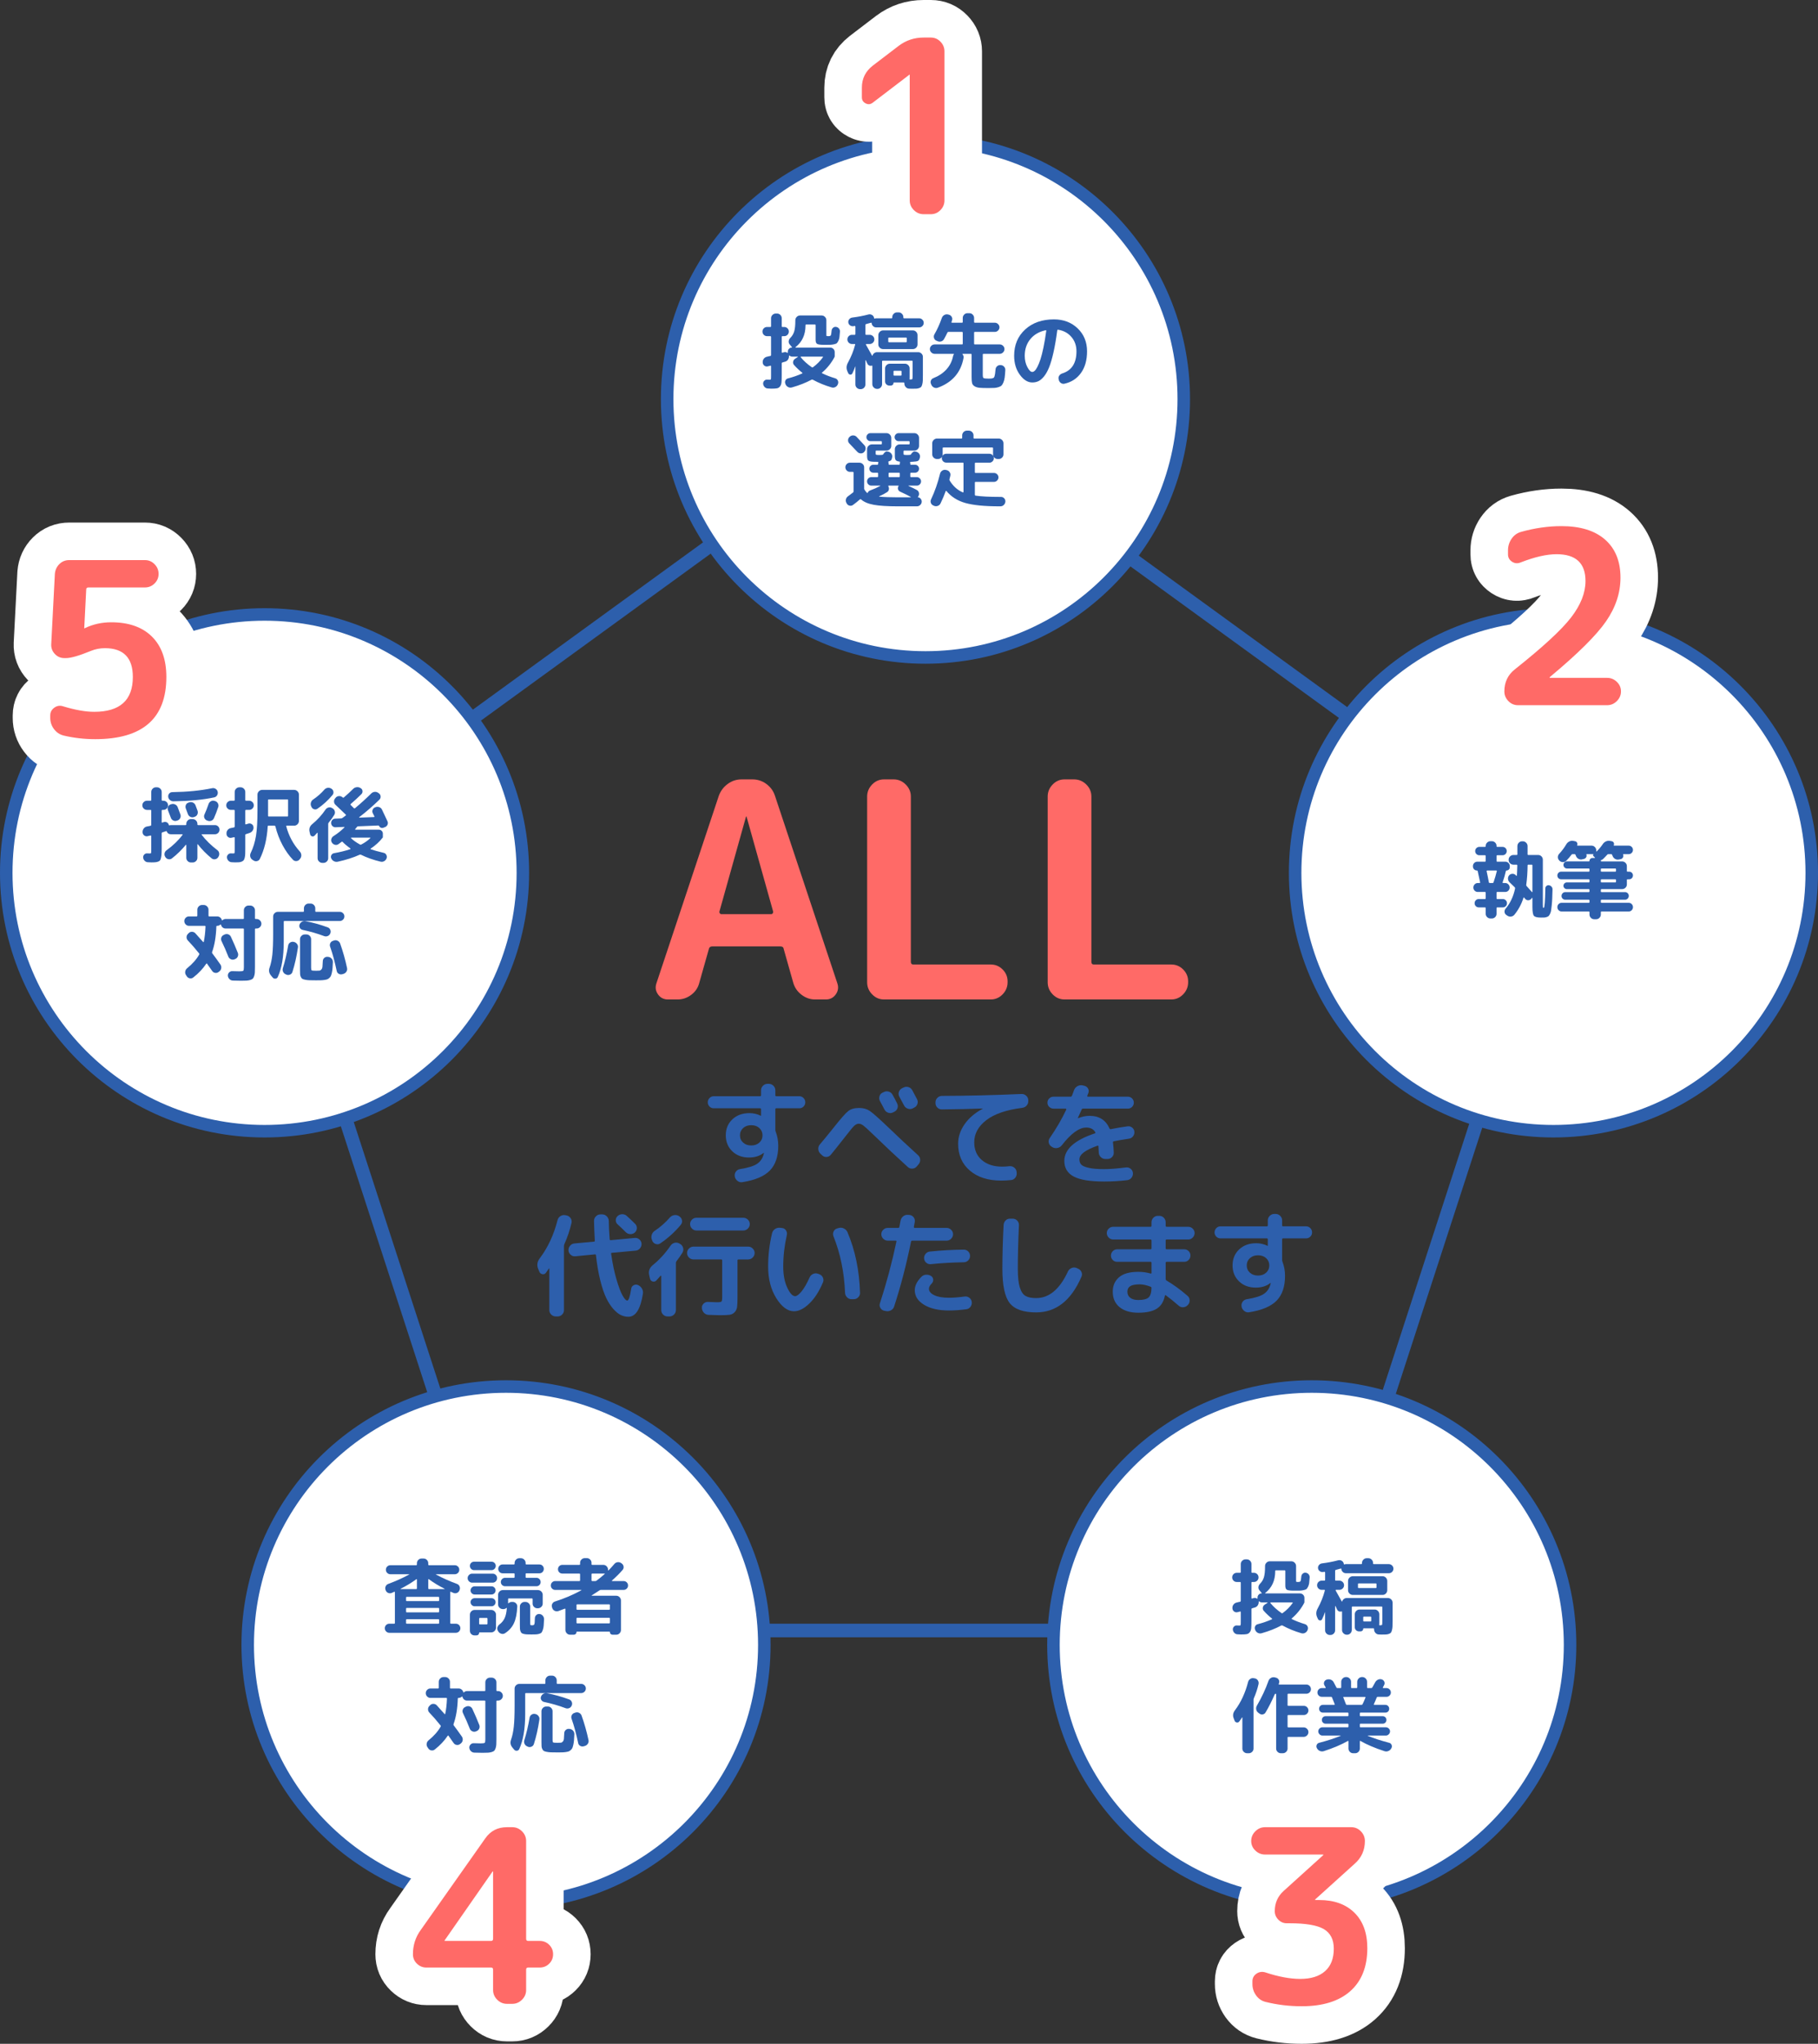 <?xml version="1.0" encoding="UTF-8"?>
<svg id="_レイヤー_1" data-name="レイヤー_1" xmlns="http://www.w3.org/2000/svg" width="563.881" height="633.743" version="1.1" viewBox="0 0 563.881 633.743">
  <rect x="0" y="0" width="563.881" height="633.743" fill="#333333" stroke="none"/>
  <!-- Generator: Adobe Illustrator 29.6.1, SVG Export Plug-In . SVG Version: 2.1.1 Build 9)  -->
  <defs>
    <style>
      .st0 {
        fill: #ff6a67;
      }

      .st1 {
        stroke: #fff;
        stroke-linecap: round;
        stroke-linejoin: round;
        stroke-width: 23.287px;
      }

      .st1, .st2 {
        fill: none;
      }

      .st3 {
        fill: #2d5fac;
      }

      .st4 {
        fill: #fff;
        stroke-width: 3.881px;
      }

      .st4, .st2 {
        stroke: #2d5fac;
        stroke-miterlimit: 10;
      }

      .st2 {
        stroke-width: 4.221px;
      }
    </style>
  </defs>
  <polygon class="st2" points="282.801 123.748 82.058 269.597 158.735 505.585 406.867 505.585 483.545 269.597 282.801 123.748"/>
  <circle class="st4" cx="287.049" cy="123.748" r="80.117"/>
  <g>
    <path class="st3" d="M237.913,104.236c-.397,0-.733-.138-1.009-.414-.276-.276-.414-.612-.414-1.009,0-.396.138-.732.414-1.009.275-.275.611-.414,1.009-.414h1.035c.138,0,.207-.068.207-.207v-2.51c0-.396.146-.737.439-1.022s.638-.427,1.035-.427h.388c.397,0,.738.143,1.022.427s.427.625.427,1.022v2.51c0,.139.078.207.233.207h.543c.396,0,.733.139,1.009.414.276.276.414.612.414,1.009,0,.397-.138.733-.414,1.009-.275.276-.612.414-1.009.414h-.543c-.155,0-.233.078-.233.233v4.735c0,.138.078.189.233.155.052-.017.125-.039.22-.064s.168-.047.22-.065c.396-.12.768-.052,1.112.207.052,0,.086-.034.104-.104v-.311c0-.327.121-.616.362-.867.241-.25.534-.375.88-.375.034,0,.061-.013.078-.039.017-.026.008-.056-.026-.091l-.698-.828c-.259-.311-.367-.655-.324-1.035.043-.379.212-.715.505-1.009.586-.586.992-1.272,1.216-2.057.225-.785.337-1.884.337-3.299v-.129c0-.396.146-.741.439-1.035.293-.293.639-.439,1.035-.439h6.676c.396,0,.741.146,1.035.439.293.294.439.639.439,1.035v4.528c0,.207.025.328.077.362s.25.052.596.052c.362,0,.595-.082.698-.246s.189-.66.259-1.488c.034-.345.186-.634.453-.866.267-.233.573-.324.918-.272.362.052.66.216.893.492.233.276.341.604.324.983-.052.725-.104,1.293-.155,1.708s-.164.793-.337,1.138c-.173.346-.332.587-.479.725-.146.139-.439.255-.88.35-.439.095-.841.146-1.203.155s-.957.013-1.785.013c-1.173,0-1.919-.095-2.238-.285-.319-.189-.479-.612-.479-1.268v-4.527c0-.155-.069-.233-.207-.233h-2.717c-.138,0-.207.078-.207.233v.129c-.018,2.846-1.044,5.063-3.079,6.65-.034.017-.048.047-.038.09.008.043.029.065.064.065h10.712c.379,0,.707.134.983.401.275.268.413.6.413.996v1.346c0,.035-.017.052-.052.052v.026c.035.035.043.052.026.052-.983,1.88-2.277,3.501-3.881,4.864-.104.069-.096.147.025.233,1.242.604,2.588,1.121,4.036,1.553.38.121.651.354.815.698s.177.699.039,1.061l-.026.078c-.155.396-.418.689-.789.88-.371.189-.755.224-1.151.104-2.121-.621-4.062-1.415-5.821-2.381-.139-.086-.276-.086-.414,0-1.777.948-3.795,1.742-6.055,2.381-.397.12-.785.09-1.164-.091-.38-.181-.656-.47-.828-.867l-.052-.155c-.155-.345-.151-.689.013-1.035.164-.345.427-.56.789-.647,1.553-.396,3.019-.905,4.398-1.526.121-.052.13-.129.026-.233-.846-.655-1.682-1.44-2.51-2.354-.276-.293-.384-.638-.323-1.035.06-.396.263-.707.607-.931l.828-.544c.034-.017.048-.042.039-.077-.009-.034-.03-.052-.064-.052h-1.656c-.346,0-.646-.112-.905-.336-.018-.017-.044-.021-.078-.013-.034.009-.052.03-.052.065.034.414-.052.793-.259,1.138-.207.346-.5.578-.88.699-.104.035-.25.078-.439.129-.19.052-.336.095-.439.129-.155.035-.233.129-.233.285v3.597c0,1.052-.025,1.828-.077,2.329-.052.5-.203.91-.453,1.229-.25.319-.565.513-.944.582-.38.069-.967.104-1.76.104-.069,0-.431-.018-1.087-.052-.379-.018-.707-.168-.982-.453-.276-.285-.432-.625-.466-1.022-.018-.362.104-.673.362-.932s.569-.371.931-.336c.225.018.483.026.776.026.189,0,.302-.052.337-.155.034-.104.052-.457.052-1.061v-2.95c0-.155-.069-.215-.207-.181-.414.121-.69.19-.828.207-.38.086-.725.013-1.035-.22-.311-.233-.483-.548-.518-.945v-.078c-.034-.414.078-.789.337-1.125s.595-.547,1.009-.634c.12-.035.293-.078.518-.129.224-.052.396-.086.518-.104.138-.034.207-.121.207-.259v-5.641c0-.155-.069-.233-.207-.233h-1.035ZM248.443,110.575c-.034,0-.064.021-.09.064-.026.043-.03.082-.013.116.931,1.139,2.086,2.183,3.467,3.131.104.087.224.078.362-.025,1.225-.897,2.251-1.932,3.079-3.105.034-.034.038-.073.013-.116-.026-.043-.064-.064-.116-.064h-6.702Z"/>
    <path class="st3" d="M263.089,115.698l-.259-.569c-.38-.88-.328-1.759.155-2.639,1.018-1.863,1.768-3.734,2.251-5.615.034-.138-.018-.207-.155-.207h-.828c-.397,0-.733-.138-1.009-.414-.276-.275-.414-.612-.414-1.009,0-.396.138-.733.414-1.009.275-.276.611-.414,1.009-.414h.854c.138,0,.207-.078.207-.233v-2.303c0-.052-.021-.104-.064-.155s-.091-.068-.143-.052l-.466.078c-.379.035-.72-.065-1.021-.297-.302-.233-.471-.539-.505-.919-.034-.362.069-.686.311-.97.241-.285.552-.453.932-.505,1.69-.207,3.363-.526,5.02-.957.362-.086.702-.048,1.021.116s.539.418.66.763c.034.104.052.181.052.233,0,.139.068.19.207.155.155-.052.311-.078.466-.078h4.761c.138,0,.207-.069.207-.207v-.155c0-.396.146-.742.439-1.035.294-.293.639-.44,1.035-.44h.492c.396,0,.741.147,1.034.44.294.293.44.638.44,1.035v.155c0,.138.068.207.207.207h4.683c.38,0,.712.138.996.414.285.276.428.613.428,1.009,0,.379-.139.707-.414.983-.276.276-.612.414-1.01.414h-13.299c-.38,0-.703-.125-.971-.375-.268-.25-.418-.556-.452-.918,0-.138-.069-.19-.207-.155-.949.259-1.449.396-1.501.414-.155.034-.232.121-.232.259v2.846c0,.155.077.233.232.233h1.112c.38,0,.712.138.996.414.285.276.428.613.428,1.009,0,.397-.143.733-.428,1.009-.284.276-.616.414-.996.414h-1.061c-.052,0-.091.022-.116.064-.026.044-.03.083-.013.117.707,1.242,1.336,2.372,1.889,3.39.017.035.043.056.077.065s.061-.004.078-.039c.086-.311.263-.565.53-.764.267-.198.564-.297.893-.297h12.73c.397,0,.742.142,1.035.427.293.284.44.625.44,1.022v5.667c0,.742-.009,1.311-.026,1.708-.018.397-.073.776-.168,1.138-.095.362-.198.617-.311.764s-.314.275-.608.388c-.293.112-.595.176-.905.194-.311.017-.759.026-1.346.026-.362,0-.673-.009-.931-.026-.397-.018-.733-.177-1.01-.479-.276-.302-.423-.651-.439-1.048v-.155c0-.155-.061-.233-.182-.233h-3.053c-.087,0-.13.042-.13.129,0,.241-.082.439-.245.595-.164.155-.358.233-.582.233h-.466c-.362,0-.673-.125-.932-.375-.259-.25-.389-.556-.389-.918v-4.011c0-.396.146-.741.44-1.035.293-.293.638-.44,1.035-.44h4.683c.397,0,.738.146,1.023.44.284.293.427.638.427,1.035v2.898c0,.138-.009.241-.026.311-.034.138.018.207.155.207h.182c.311,0,.491-.052.543-.155.052-.104.078-.466.078-1.087v-4.373c0-.138-.069-.207-.207-.207h-9.031c-.155,0-.232.069-.232.207v7.063c0,.397-.143.742-.428,1.035-.284.293-.625.44-1.021.44h-.104c-.397,0-.742-.147-1.035-.44-.293-.293-.439-.638-.439-1.035v-5.614c0-.121-.069-.164-.207-.129-.259.086-.514.074-.764-.039s-.436-.298-.557-.557c-.068-.12-.154-.302-.258-.543-.104-.241-.19-.422-.259-.543-.018-.017-.039-.025-.065-.025-.025,0-.038.017-.038.052v7.503c0,.397-.143.738-.428,1.022-.284.284-.625.427-1.021.427h-.182c-.396,0-.741-.143-1.034-.427-.294-.285-.44-.625-.44-1.022v-5.589l-.025-.025-.026.025c-.207.639-.5,1.354-.88,2.148-.138.276-.357.401-.659.375-.302-.026-.514-.177-.634-.453ZM273.904,102.45h9.237c.396,0,.737.147,1.022.44.284.293.427.638.427,1.035v2.872c0,.397-.143.738-.427,1.022-.285.285-.626.427-1.022.427h-9.237c-.397,0-.742-.142-1.035-.427-.294-.284-.44-.625-.44-1.022v-2.872c0-.396.146-.742.44-1.035.293-.293.638-.44,1.035-.44ZM281.252,105.891v-.983c0-.155-.069-.233-.208-.233h-5.304c-.155,0-.233.078-.233.233v.983c0,.155.078.233.233.233h5.304c.138,0,.208-.078.208-.233ZM279.622,116.267v-1.061c0-.155-.078-.233-.232-.233h-2.019c-.155,0-.233.078-.233.233v1.061c0,.138.078.207.233.207h2.019c.154,0,.232-.069.232-.207Z"/>
    <path class="st3" d="M289.894,109.721c-.396,0-.741-.146-1.034-.44-.294-.293-.44-.638-.44-1.035,0-.396.146-.737.44-1.021.293-.285.638-.427,1.034-.427h8.487c.155,0,.232-.078.232-.233v-3.441c0-.138-.077-.207-.232-.207h-4.218c-.155,0-.259.069-.311.207-.396.828-.75,1.51-1.061,2.044-.207.362-.509.599-.905.711-.397.112-.785.073-1.165-.116l-.362-.155c-.345-.172-.569-.453-.673-.841-.103-.389-.061-.746.13-1.074.896-1.552,1.664-3.251,2.303-5.097.138-.396.388-.699.75-.906s.742-.267,1.139-.181l.233.052c.396.086.702.302.918.646.216.346.263.708.143,1.087-.018.069-.048.168-.091.298-.043.129-.073.22-.091.271-.034.138.018.207.155.207h3.105c.155,0,.232-.078.232-.233v-1.242c0-.396.143-.742.427-1.035.285-.293.625-.44,1.022-.44h.621c.396,0,.737.147,1.021.44.285.293.428.638.428,1.035v1.242c0,.155.077.233.232.233h6.21c.379,0,.711.142.996.427.284.285.427.617.427.996,0,.38-.143.712-.427.996-.285.285-.617.427-.996.427h-6.21c-.155,0-.232.069-.232.207v3.441c0,.155.077.233.232.233h7.711c.396,0,.741.142,1.034.427.294.284.44.625.44,1.021,0,.397-.146.742-.44,1.035-.293.294-.638.44-1.034.44h-5.046c-.139,0-.207.078-.207.233v6.313c0,.535.086.858.259.97.172.112.716.168,1.63.168.396,0,.677-.013.841-.039s.337-.078.518-.155c.182-.078.307-.229.375-.453.069-.224.13-.5.182-.828s.104-.793.155-1.397c.034-.397.202-.725.504-.983s.651-.371,1.049-.336h.104c.413.035.754.207,1.021.517.268.311.384.673.35,1.087-.052.915-.116,1.656-.194,2.226-.077.569-.207,1.073-.388,1.514-.182.439-.371.763-.569.97-.199.207-.518.379-.958.518-.439.138-.875.22-1.307.246-.431.026-1.052.039-1.862.039-1.226,0-2.144-.03-2.756-.09-.612-.061-1.121-.22-1.526-.479s-.656-.591-.751-.996c-.095-.406-.142-1.005-.142-1.799v-7.012c0-.155-.069-.233-.207-.233h-2.536c-.034,0-.064.017-.09.052-.026.035-.022.069.013.104.293.345.396.725.311,1.138-.828,4.502-3.493,7.572-7.995,9.212-.38.138-.76.12-1.139-.052-.38-.173-.655-.449-.828-.828l-.129-.311c-.155-.346-.16-.694-.014-1.048s.401-.6.764-.737c1.656-.656,3.006-1.562,4.05-2.717,1.043-1.156,1.72-2.501,2.03-4.037.052-.259.139-.466.259-.621.069-.104.043-.155-.077-.155h-5.874Z"/>
    <path class="st3" d="M320.168,118.596c-1.397,0-2.683-.802-3.855-2.406-1.174-1.604-1.76-3.562-1.76-5.874,0-3.347,1.139-6.063,3.416-8.15,2.276-2.087,5.252-3.131,8.926-3.131,2.967,0,5.421.932,7.361,2.794s2.911,4.235,2.911,7.116c0,2.708-.626,4.938-1.876,6.688-1.251,1.751-2.963,2.867-5.136,3.351-.414.086-.789.008-1.126-.233-.336-.242-.548-.569-.634-.983l-.052-.233c-.087-.379-.018-.733.207-1.061.224-.328.526-.552.905-.673,2.95-.914,4.425-3.199,4.425-6.856,0-1.76-.521-3.248-1.565-4.464-1.044-1.216-2.411-1.962-4.101-2.238-.155-.035-.251.026-.285.181-.345,2.604-.733,4.869-1.164,6.792-.432,1.924-.885,3.476-1.358,4.657-.475,1.182-1.005,2.131-1.592,2.846-.586.716-1.164,1.208-1.733,1.475-.569.267-1.207.401-1.914.401ZM324.333,102.399c-2.018.431-3.605,1.35-4.761,2.755-1.155,1.406-1.733,3.127-1.733,5.162,0,1.311.268,2.476.802,3.493.535,1.018,1.044,1.526,1.527,1.526.241,0,.491-.116.75-.35.259-.232.548-.655.867-1.268.318-.612.629-1.38.931-2.303s.612-2.147.932-3.674c.319-1.527.608-3.248.867-5.162.017-.052.004-.099-.039-.143-.043-.043-.091-.056-.143-.039Z"/>
    <path class="st3" d="M263.632,146.316c-.397,0-.733-.142-1.009-.427-.276-.285-.414-.617-.414-.997,0-.379.138-.711.414-.996.275-.284.611-.427,1.009-.427h2.924c.396,0,.741.143,1.035.427.293.285.439.626.439,1.022v6.546c0,.139.034.268.104.388.293.449.552.768.776.958.104.104.189.077.259-.078.138-.311.371-.526.698-.647,1.087-.396,2.139-.862,3.157-1.397.017-.017.021-.039.013-.064s-.03-.039-.064-.039h-2.717c-.362,0-.673-.129-.932-.388s-.388-.569-.388-.932.129-.673.388-.932.569-.388.932-.388h1.889c.138,0,.207-.069.207-.207v-.932c0-.155-.069-.233-.207-.233h-1.294c-.328,0-.612-.121-.854-.362-.242-.241-.362-.535-.362-.879,0-.328.116-.612.35-.854.232-.242.521-.362.866-.362h1.294c.138,0,.207-.078.207-.233v-.129c0-.086.017-.198.052-.336.034-.138-.018-.207-.155-.207-.604,0-1.053-.008-1.346-.025-.828-.035-1.362-.164-1.604-.389-.241-.224-.361-.698-.361-1.423v-2.096c0-.396.146-.742.439-1.035.293-.293.638-.44,1.035-.44h2.872c.155,0,.232-.069.232-.207v-.569c0-.155-.077-.233-.232-.233h-3.312c-.345,0-.638-.125-.88-.375-.241-.25-.361-.539-.361-.867s.12-.617.361-.867c.242-.25.535-.375.88-.375h4.994c.396,0,.741.146,1.035.439.293.294.439.639.439,1.035v2.484c0,.397-.146.738-.439,1.022-.294.285-.639.427-1.035.427h-3.131c-.155,0-.232.078-.232.233v.595c0,.225.025.362.077.414s.189.087.414.104c.068,0,.172.004.311.013.138.009.241.013.311.013.068,0,.177-.004.323-.013.146-.008.263-.013.35-.013.275,0,.448-.052.518-.155.431-.689.862-.992,1.293-.905l.285.052c.414.086.741.293.983.621.241.328.327.69.259,1.087-.069.431-.182.737-.337.918s-.396.307-.725.375c-.121.035-.164.112-.129.233.052.155.077.311.077.466v.129c0,.155.069.233.207.233h3.054c.138,0,.207-.078.207-.233v-.129c0-.086.017-.215.052-.388.034-.155-.01-.232-.13-.232-.587-.069-.975-.22-1.164-.453-.19-.233-.285-.668-.285-1.307v-2.096c0-.396.146-.742.44-1.035.293-.293.638-.44,1.035-.44h2.873c.154,0,.232-.069.232-.207v-.569c0-.155-.078-.233-.232-.233h-3.183c-.346,0-.639-.125-.88-.375-.242-.25-.362-.539-.362-.867s.12-.617.362-.867c.241-.25.534-.375.88-.375h4.89c.396,0,.737.146,1.022.439.284.294.427.639.427,1.035v2.484c0,.397-.143.738-.427,1.022-.285.285-.626.427-1.022.427h-3.157c-.139,0-.207.078-.207.233v.595c0,.225.021.362.064.414s.177.087.401.104c.068,0,.177.004.323.013.147.009.254.013.324.013s.177-.004.323-.013c.146-.008.263-.013.35-.013.259,0,.423-.052.491-.155.432-.689.862-.992,1.294-.905l.285.052c.414.086.741.293.982.621.242.328.328.69.259,1.087-.12.604-.319.983-.595,1.138-.276.155-.846.25-1.708.285-.068,0-.172.004-.311.013-.138.009-.241.013-.311.013-.12,0-.164.069-.129.207.034.139.052.25.052.336v.129c0,.155.068.233.207.233h1.294c.345,0,.634.121.866.362.233.242.35.526.35.854,0,.345-.121.638-.362.879-.242.242-.526.362-.854.362h-1.294c-.139,0-.207.078-.207.233v.932c0,.138.068.207.207.207h1.812c.361,0,.672.129.931.388s.389.569.389.932-.13.673-.389.932-.569.388-.931.388h-2.536c-.035,0-.052.013-.052.039s.009.048.026.064c1.138.501,1.992.915,2.562,1.242.345.19.564.479.659.867.095.388.039.746-.168,1.073-.035.069-.078.13-.13.182-.068.069-.043.121.078.155.327.051.595.216.802.491.207.276.302.578.285.906-.018.379-.173.707-.466.983-.294.276-.639.414-1.035.414h-5.925c-3.243,0-5.731-.16-7.465-.479-1.733-.319-3.04-.876-3.92-1.669-.121-.086-.233-.095-.337-.026-.568.518-1.285,1.095-2.147,1.734-.327.241-.686.318-1.073.232-.389-.086-.678-.302-.867-.646l-.104-.182c-.207-.362-.263-.741-.168-1.138.095-.396.314-.715.66-.958.741-.534,1.259-.922,1.552-1.164.104-.069.155-.189.155-.362v-5.822c0-.138-.068-.207-.207-.207h-.905ZM263.58,135.397c.311-.276.673-.405,1.087-.388.414.018.759.173,1.035.466.534.552,1.336,1.415,2.406,2.587.275.311.4.668.375,1.074-.026.405-.186.746-.479,1.022l-.026.052c-.293.276-.643.4-1.048.375-.405-.026-.746-.186-1.021-.479-.535-.569-1.363-1.44-2.484-2.613-.276-.276-.405-.617-.388-1.022.017-.405.172-.737.466-.996l.077-.078ZM275.172,152.578c-.587.397-1.415.837-2.484,1.32-.018.017-.025.039-.025.064s.017.039.052.039c1.483.138,3.397.207,5.744.207h3.985c.034,0,.052-.018.052-.052,0-.035-.009-.061-.026-.078-.914-.5-1.993-1.035-3.234-1.604-.328-.138-.553-.371-.673-.699-.121-.327-.096-.646.077-.957,0-.018.009-.026.026-.026.017,0,.025-.008.025-.025.086-.121.052-.182-.104-.182h-2.976c-.034,0-.064.022-.091.065-.025.043-.03.082-.013.117.189.293.255.621.194.983-.061.362-.237.638-.53.828ZM275.611,146.808v.932c0,.138.069.207.207.207h3.054c.138,0,.207-.069.207-.207v-.932c0-.155-.069-.233-.207-.233h-3.054c-.138,0-.207.078-.207.233Z"/>
    <path class="st3" d="M289.481,156.743c-.362-.155-.613-.418-.751-.789s-.121-.737.052-1.1c1.173-2.484,2.104-5.149,2.795-7.995.104-.396.327-.707.673-.932.345-.224.715-.293,1.112-.207l.259.052c.396.087.707.298.932.634.224.337.293.703.207,1.1-.087.414-.173.768-.259,1.062-.035.189-.026.319.025.388,1.052,1.76,2.423,3.001,4.114,3.726.052.017.099.009.143-.026.042-.034.064-.078.064-.129v-8.875c0-.138-.078-.207-.233-.207h-5.123c-.379,0-.703-.133-.97-.401-.268-.268-.401-.591-.401-.971,0-.379.134-.702.401-.97.267-.268.591-.401.97-.401h13.377c.38,0,.707.134.983.401.275.268.414.591.414.97,0,.38-.139.708-.414.983-.276.276-.604.414-.983.414h-4.269c-.155,0-.233.069-.233.207v2.743c0,.155.078.233.233.233h5.691c.38,0,.707.134.983.401s.414.591.414.97c0,.38-.138.708-.414.983-.276.276-.604.414-.983.414h-5.691c-.155,0-.233.069-.233.207v3.804c0,.138.078.224.233.259,1.793.259,4.295.388,7.503.388h.362c.396,0,.729.143.996.427.268.285.393.625.375,1.022-.034.414-.198.763-.491,1.048-.294.285-.647.427-1.061.427h-.259c-4.623,0-8.155-.345-10.596-1.035-2.441-.689-4.403-1.932-5.887-3.726-.034-.034-.073-.047-.116-.039-.043.009-.073.03-.091.065-.482,1.329-1.018,2.596-1.604,3.803-.173.379-.458.643-.854.79-.396.146-.785.142-1.164-.013l-.232-.104ZM309.456,142.331c-.397,0-.737-.142-1.022-.427-.284-.284-.427-.625-.427-1.022v-1.889c0-.155-.078-.233-.232-.233h-15.163c-.155,0-.232.078-.232.233v1.889c0,.397-.143.738-.427,1.022-.285.285-.626.427-1.022.427h-.311c-.396,0-.741-.142-1.034-.427-.294-.284-.44-.625-.44-1.022v-3.416c0-.396.146-.741.44-1.035.293-.293.638-.439,1.034-.439h7.581c.155,0,.233-.069.233-.207v-.776c0-.396.143-.741.427-1.035.284-.293.625-.439,1.022-.439h.62c.397,0,.738.146,1.022.439.284.294.427.639.427,1.035v.776c0,.138.078.207.233.207h7.581c.396,0,.741.146,1.034.439.294.294.44.639.44,1.035v3.416c0,.397-.146.738-.44,1.022-.293.285-.638.427-1.034.427h-.311Z"/>
  </g>
  <circle class="st4" cx="82.058" cy="270.647" r="80.117"/>
  <g>
    <path class="st3" d="M45.575,251.135c-.38,0-.712-.138-.997-.414-.284-.276-.427-.612-.427-1.009,0-.396.143-.732.427-1.009.285-.275.617-.414.997-.414h1.112c.155,0,.232-.068.232-.207v-2.51c0-.396.143-.737.427-1.022.285-.285.625-.427,1.022-.427h.311c.396,0,.741.143,1.035.427.293.285.439.625.439,1.022v2.51c0,.139.069.207.207.207h.337c.379,0,.711.139.996.414.284.276.427.612.427,1.009,0,.397-.143.733-.427,1.009-.285.276-.617.414-.996.414h-.337c-.138,0-.207.078-.207.233v3.545c0,.138.069.19.207.155.052-.017.125-.043.22-.078.095-.034.169-.06.221-.077.327-.104.646-.073.957.09.311.165.509.418.595.763.034.139.112.19.233.155.155-.052.302-.077.439-.077h4.528c.155,0,.232-.069.232-.207v-.182c0-.396.143-.741.427-1.035.285-.293.625-.44,1.022-.44h.518c.396,0,.741.146,1.035.44.293.293.439.638.439,1.035v.182c0,.138.078.207.233.207h5.2c.396,0,.733.138,1.009.414.276.276.414.613.414,1.009,0,.397-.138.733-.414,1.009-.275.276-.612.414-1.009.414h-4.011c-.138,0-.164.061-.077.182,1.276,1.673,2.889,3.251,4.838,4.734.328.242.521.561.583.958.06.397-.022.767-.246,1.113l-.104.181c-.242.328-.561.522-.957.583-.397.06-.751-.039-1.062-.297-1.621-1.328-3.045-2.777-4.269-4.347-.035-.034-.065-.047-.091-.039-.026.009-.039.03-.039.064v4.166c0,.396-.146.737-.439,1.022-.294.285-.639.427-1.035.427h-.518c-.397,0-.737-.142-1.022-.427-.284-.285-.427-.625-.427-1.022v-3.985c0-.034-.018-.056-.052-.065-.034-.008-.069.005-.104.039-1.276,1.553-2.708,2.95-4.295,4.191-.311.242-.664.328-1.061.259-.397-.069-.708-.268-.932-.595l-.078-.129c-.224-.345-.297-.711-.22-1.1.078-.388.28-.702.608-.944,1.983-1.432,3.64-3.027,4.968-4.786.086-.121.061-.182-.078-.182h-3.519c-.639,0-1.069-.284-1.294-.854-.068-.138-.164-.172-.284-.104-.018.018-.052.035-.104.052-.052.018-.087.025-.104.025-.104.035-.259.087-.466.155-.207.069-.345.113-.414.13-.138.035-.207.129-.207.284v4.787c0,.845-.021,1.497-.064,1.953-.043.457-.116.858-.22,1.203-.104.345-.285.586-.544.725-.259.138-.556.233-.893.285-.336.052-.814.078-1.436.078-.104,0-.483-.018-1.139-.052-.38-.018-.707-.168-.983-.453s-.432-.625-.466-1.022c-.018-.362.104-.673.362-.932s.569-.371.932-.336c.259.018.534.026.828.026.189,0,.302-.052.336-.155s.052-.457.052-1.061v-4.166c0-.052-.025-.099-.077-.143-.052-.042-.104-.056-.155-.039-.087.018-.233.048-.44.09-.207.044-.362.083-.465.117-.38.086-.725.013-1.035-.22-.311-.232-.483-.547-.518-.944v-.077c-.018-.414.099-.789.349-1.126.25-.336.574-.547.971-.634.12-.017.311-.052.569-.104s.448-.095.569-.129c.155-.035.232-.13.232-.285v-4.398c0-.155-.077-.233-.232-.233h-1.112ZM53.105,249.376c.396-.138.789-.121,1.177.052.389.173.66.449.815.828.086.207.37.966.854,2.276.138.38.12.755-.052,1.126-.173.371-.457.625-.854.763l-.182.052c-.379.138-.75.121-1.112-.052s-.612-.449-.75-.828c-.276-.776-.578-1.561-.906-2.354-.138-.362-.129-.724.026-1.086s.422-.604.802-.725l.182-.052ZM67.516,245.495c.087.397.026.768-.181,1.113-.207.345-.509.561-.905.646-3.45.742-7.677,1.147-12.679,1.216-.397,0-.75-.138-1.061-.414s-.483-.612-.518-1.009c-.035-.379.073-.711.323-.996.25-.284.573-.427.971-.427,4.657-.068,8.762-.474,12.315-1.216.396-.086.764-.021,1.1.194.337.216.548.513.634.893ZM58.667,248.807c.396-.138.785-.121,1.164.052.38.173.647.449.803.828.189.483.404,1.061.646,1.733.12.397.095.776-.077,1.139-.173.362-.458.604-.854.725l-.232.077c-.38.121-.746.091-1.1-.09-.354-.181-.6-.461-.737-.841-.242-.672-.458-1.25-.647-1.733-.138-.362-.134-.725.013-1.087.146-.362.41-.604.79-.724l.232-.078ZM64.152,254.395c-.362-.155-.617-.414-.764-.776s-.134-.725.039-1.087c.414-.896.837-1.975,1.268-3.234.139-.379.38-.664.725-.854.345-.189.707-.224,1.087-.104l.207.052c.396.121.689.362.88.725.189.362.224.733.104,1.112-.449,1.329-.897,2.493-1.346,3.493-.173.38-.453.639-.841.776-.388.138-.772.129-1.151-.026l-.207-.078Z"/>
    <path class="st3" d="M71.605,251.135c-.38,0-.712-.138-.997-.414-.284-.276-.427-.612-.427-1.009,0-.396.143-.732.427-1.009.285-.275.617-.414.997-.414h.982c.139,0,.207-.068.207-.207v-2.51c0-.396.146-.737.44-1.022.293-.285.638-.427,1.035-.427h.336c.396,0,.741.143,1.035.427.293.285.439.625.439,1.022v2.51c0,.139.078.207.233.207h.982c.38,0,.712.139.996.414.285.276.428.612.428,1.009,0,.397-.143.733-.428,1.009-.284.276-.616.414-.996.414h-.982c-.155,0-.233.078-.233.233v4.088c0,.139.078.19.233.155.068-.017.181-.052.336-.104s.268-.086.336-.104c.362-.12.712-.081,1.049.117.336.199.53.488.582.867.068.414-.014.798-.246,1.151s-.548.6-.944.737c-.104.035-.28.095-.53.182-.25.086-.444.146-.582.181-.155.035-.233.13-.233.285v4.243c0,.707-.009,1.264-.025,1.669-.018.405-.069.784-.155,1.138-.087.354-.19.608-.311.763-.121.155-.315.293-.582.414-.268.121-.553.194-.854.22-.302.026-.711.039-1.229.039-.069,0-.432-.018-1.087-.052-.38-.018-.707-.168-.983-.453s-.432-.625-.466-1.022c-.018-.362.107-.673.375-.932s.583-.371.945-.336c.206.018.439.026.698.026.189,0,.302-.052.336-.155s.052-.457.052-1.061v-3.648c0-.052-.018-.099-.052-.143-.034-.043-.077-.056-.129-.039-.087.017-.225.047-.414.09-.19.043-.328.074-.414.091-.38.086-.725.009-1.035-.233s-.475-.552-.491-.931v-.104c-.035-.414.073-.785.323-1.113s.582-.535.996-.621c.12-.035.293-.069.518-.104.224-.035.388-.069.491-.104.139-.035.207-.129.207-.285v-4.916c0-.155-.068-.233-.207-.233h-.982ZM88.784,256.232c.793,2.984,2.199,5.589,4.218,7.814.275.311.427.672.453,1.086.025.414-.091.785-.35,1.113l-.182.232c-.241.311-.564.483-.97.518-.405.034-.755-.086-1.048-.362-1.208-1.242-2.295-2.76-3.261-4.554s-1.707-3.734-2.225-5.822c-.035-.155-.13-.233-.285-.233h-1.862c-.155,0-.233.061-.233.181-.241,3.968-1.061,7.348-2.458,10.143-.172.345-.457.564-.854.66-.397.094-.759.03-1.087-.194l-.336-.207c-.346-.225-.569-.54-.673-.944-.104-.406-.061-.798.129-1.178.776-1.604,1.32-3.363,1.631-5.278.31-1.915.465-4.519.465-7.814v-4.994c0-.396.146-.741.44-1.035.293-.293.638-.439,1.035-.439h9.909c.396,0,.742.146,1.035.439.293.294.439.639.439,1.035v8.15c0,.397-.146.742-.439,1.035-.293.293-.639.439-1.035.439h-2.303c-.138,0-.189.069-.155.207ZM83.351,253.18h5.771c.155,0,.232-.078.232-.233v-4.864c0-.138-.077-.207-.232-.207h-5.771c-.138,0-.207.069-.207.207v4.864c0,.155.069.233.207.233Z"/>
    <path class="st3" d="M96.185,258.665l-.182-.803c-.189-.931.095-1.707.854-2.328,1.552-1.259,2.924-2.76,4.113-4.502.242-.345.557-.56.944-.647.389-.086.755-.025,1.1.182l.13.077c.362.207.595.509.698.906s.052.768-.155,1.113c-.448.742-1.034,1.561-1.759,2.458-.087.121-.13.242-.13.362v10.634c0,.397-.146.738-.439,1.022-.294.284-.639.427-1.035.427h-.336c-.397,0-.742-.143-1.035-.427-.294-.285-.44-.625-.44-1.022v-7.813c0-.035-.021-.061-.064-.078-.043-.017-.073-.008-.091.026-.104.121-.259.293-.466.518-.207.224-.319.345-.336.362-.242.224-.514.285-.815.181s-.487-.319-.556-.646ZM96.624,250.229l-.104-.207c-.173-.379-.198-.771-.077-1.177.12-.405.354-.72.698-.944,1.328-.897,2.484-1.915,3.467-3.054.276-.311.617-.495,1.022-.556.405-.06.78.022,1.126.246l.052.026c.345.224.547.53.607.918.061.389-.039.738-.298,1.048-1.362,1.639-2.915,3.053-4.657,4.243-.327.225-.677.276-1.048.155s-.634-.353-.789-.699ZM110.726,256.413c-.242.311-.432.543-.569.699-.069.104-.035.155.104.155h7.245c.345,0,.638.121.88.362.241.242.361.526.361.854v1.19c0,.035-.025.052-.077.052v.026c-.932,1.225-2.165,2.354-3.7,3.389-.034.018-.048.052-.039.104s.039.087.091.104c.932.328,2.242.69,3.933,1.087.38.069.664.276.854.621.189.345.224.699.104,1.061-.139.397-.389.699-.751.906-.362.207-.741.258-1.138.155-2.243-.535-4.27-1.251-6.081-2.148-.138-.052-.268-.052-.388,0-1.933.879-4.2,1.604-6.805,2.173-.414.086-.812.03-1.19-.168-.38-.198-.656-.496-.828-.893-.139-.346-.121-.677.052-.996.172-.319.439-.513.802-.583,1.863-.328,3.545-.742,5.046-1.242.034-.017.061-.047.077-.091.018-.043.009-.082-.025-.116-1.001-.742-1.803-1.423-2.406-2.044-.087-.121-.198-.13-.337-.026-.379.294-.707.535-.982.725-.346.225-.717.281-1.113.168-.396-.111-.698-.34-.905-.686l-.026-.025c-.206-.362-.25-.733-.129-1.113.12-.379.354-.673.698-.88,1.208-.759,2.32-1.647,3.338-2.665.034-.035.043-.069.026-.104-.018-.034-.044-.052-.078-.052l-2.69.104c-.362.017-.678-.099-.944-.349-.268-.25-.41-.557-.427-.919-.018-.379.094-.702.336-.97.241-.268.552-.41.932-.427l1.837-.078c.104,0,.241-.052.414-.155.12-.086.293-.211.518-.375.224-.164.388-.289.491-.375.104-.086.112-.173.026-.259-1.156-1.121-2.226-2.139-3.209-3.054-.293-.275-.444-.612-.452-1.009-.01-.396.125-.741.4-1.035l.155-.207c.276-.293.621-.443,1.035-.453.414-.008.768.125,1.061.401l.052.026c.104.104.207.112.311.025,1.035-.879,2.01-1.776,2.924-2.69.293-.293.655-.466,1.087-.518.431-.052.819.035,1.164.259l.104.052c.328.207.509.5.544.879.034.379-.087.708-.362.983-.915.915-2.019,1.932-3.312,3.053-.086.104-.086.198,0,.284l1.01,1.01c.104.086.215.086.336,0,1.776-1.483,3.458-3.01,5.046-4.58.293-.293.646-.457,1.061-.492s.793.078,1.139.336l.207.155c.311.242.474.556.491.944.017.388-.112.721-.388.996-2.002,1.949-4.089,3.761-6.262,5.434-.035.035-.048.064-.039.091.009.025.03.039.064.039l4.58-.181c.052,0,.091-.025.116-.077.026-.052.021-.104-.013-.155l-.466-.932c-.19-.345-.216-.703-.077-1.074.138-.37.388-.625.75-.763l.129-.052c.38-.155.768-.164,1.165-.026.396.139.681.389.854.75.793,1.639,1.362,2.846,1.708,3.623.172.362.177.725.013,1.087s-.436.612-.815.75l-.466.181c-.259.104-.517.1-.775-.013-.259-.112-.449-.297-.569-.556-.035-.086-.104-.13-.207-.13l-6.288.259c-.138,0-.25.061-.336.181ZM114.814,259.725h-5.873c-.035,0-.061.018-.078.052-.017.035-.017.069,0,.104.655.656,1.587,1.319,2.795,1.992.12.087.25.087.388,0,1.104-.569,2.044-1.233,2.82-1.992.034-.034.043-.069.026-.104-.018-.034-.044-.052-.078-.052Z"/>
    <path class="st3" d="M58.616,287.083c-.397,0-.738-.146-1.022-.439-.284-.293-.427-.638-.427-1.035,0-.396.143-.737.427-1.022s.625-.427,1.022-.427h2.38c.138,0,.207-.077.207-.232v-1.837c0-.396.146-.742.439-1.035.294-.293.639-.44,1.035-.44h.518c.396,0,.741.147,1.035.44.293.293.439.638.439,1.035v1.837c0,.155.069.232.207.232h2.484c.345,0,.655.112.932.337.275.224.448.5.518.828.034.086.094.095.181.026.293-.259.621-.388.983-.388h5.434c.155,0,.232-.069.232-.207v-2.51c0-.396.143-.737.427-1.022.285-.285.625-.427,1.022-.427h.518c.396,0,.741.142,1.035.427.293.285.439.625.439,1.022v2.51c0,.138.078.207.233.207h.284c.396,0,.741.147,1.035.44.293.293.439.639.439,1.035s-.146.742-.439,1.035c-.294.293-.639.44-1.035.44h-.284c-.155,0-.233.069-.233.207v11.772c0,.708-.013,1.264-.039,1.669-.025.405-.099.785-.22,1.139s-.259.608-.414.764-.414.288-.776.401c-.362.112-.75.181-1.164.207-.414.026-.983.039-1.708.039-.966,0-1.811-.018-2.535-.052-.414-.018-.768-.173-1.061-.466-.294-.293-.458-.646-.492-1.061-.018-.38.112-.712.389-.996.275-.285.611-.418,1.009-.401,1.207.035,1.905.052,2.096.052.707,0,1.13-.056,1.268-.168s.207-.461.207-1.048v-11.851c0-.138-.077-.207-.232-.207h-5.434c-.346,0-.651-.107-.919-.323s-.436-.496-.504-.841c-.035-.104-.104-.121-.207-.052-.294.259-.621.388-.983.388h-.026c-.155,0-.232.078-.232.233-.104,3.104-.543,5.735-1.319,7.892-.052.138-.035.268.052.388.655.846,1.5,2.01,2.535,3.493.225.345.307.721.246,1.125-.061.406-.255.738-.582.996l-.233.181c-.311.242-.664.333-1.061.271-.397-.06-.707-.254-.932-.582-.966-1.38-1.501-2.139-1.604-2.277-.068-.104-.146-.094-.232.026-1.053,1.57-2.397,2.993-4.036,4.27-.311.241-.664.327-1.062.259-.396-.069-.707-.276-.931-.621l-.259-.388c-.225-.328-.303-.699-.233-1.113s.268-.75.596-1.009c1.673-1.362,2.924-2.786,3.751-4.27.052-.104.035-.215-.052-.336-1.293-1.604-2.449-2.933-3.467-3.985-.276-.293-.414-.638-.414-1.035,0-.396.146-.742.44-1.035l.207-.207c.275-.293.62-.436,1.034-.427.414.009.759.16,1.035.453.725.776,1.535,1.682,2.433,2.717.034.035.068.048.104.039.034-.009.06-.03.077-.064.293-1.38.475-2.967.544-4.761,0-.155-.078-.233-.233-.233h-4.89ZM72.691,297.484c-.38.139-.755.117-1.126-.064s-.625-.461-.763-.841c-.639-1.639-1.337-3.234-2.096-4.787-.173-.362-.19-.729-.052-1.1.138-.37.388-.634.75-.789l.259-.129c.379-.173.759-.19,1.139-.052.379.138.655.396.828.776.793,1.708,1.509,3.373,2.147,4.994.138.38.125.755-.039,1.126s-.436.625-.815.763l-.232.104Z"/>
    <path class="st3" d="M84.567,303.099l-.543-.647c-.604-.742-.733-1.561-.389-2.458.396-1.155.677-2.492.841-4.01.164-1.518.246-3.666.246-6.443v-5.355c0-.397.146-.738.439-1.022.294-.284.639-.427,1.035-.427h7.84c.155,0,.233-.078.233-.233v-.854c0-.396.142-.741.427-1.035.284-.293.625-.439,1.021-.439h.621c.396,0,.737.146,1.022.439.284.294.427.639.427,1.035v.854c0,.155.077.233.232.233h7.375c.379,0,.711.138.996.414.284.276.427.612.427,1.009,0,.397-.143.733-.427,1.009-.285.276-.617.414-.996.414h-17.155c-.155,0-.232.069-.232.207v6.261c0,4.571-.612,8.194-1.837,10.867-.139.328-.385.509-.737.544-.354.034-.644-.087-.867-.362ZM91.036,292.051l.129.026c.396.086.721.297.971.634.25.336.34.703.271,1.1-.414,2.794-.983,5.321-1.708,7.581-.12.38-.371.651-.75.815-.38.163-.75.168-1.112.013l-.207-.104c-.38-.155-.656-.423-.828-.802-.173-.379-.19-.767-.052-1.165.638-2.035,1.182-4.355,1.63-6.96.068-.396.268-.703.595-.918.328-.215.682-.289,1.062-.22ZM93.83,288.325c-.362-.086-.638-.289-.828-.608-.189-.318-.224-.65-.104-.996.139-.396.38-.694.725-.893.345-.198.716-.263,1.113-.194,2.259.414,4.562,1.052,6.908,1.915.379.139.646.393.802.764s.155.746,0,1.125c-.155.38-.418.647-.789.802-.371.155-.746.165-1.126.026-2.104-.793-4.338-1.44-6.701-1.94ZM97.893,303.979c-.828,0-1.475-.009-1.94-.026-.466-.018-.905-.069-1.319-.155-.414-.086-.703-.181-.867-.284s-.314-.294-.453-.569c-.138-.276-.216-.561-.232-.854-.018-.293-.026-.707-.026-1.242v-9.625c0-.397.146-.742.44-1.035.293-.293.638-.44,1.035-.44h.518c.396,0,.737.147,1.021.44.285.293.427.638.427,1.035v8.875c0,.449.064.712.194.79.129.078.582.117,1.358.117.518,0,.871-.013,1.061-.039s.38-.143.569-.35.302-.495.337-.866c.034-.371.068-.953.104-1.747.017-.396.172-.725.465-.983.294-.258.639-.37,1.035-.336l.233.026c.414.052.754.237,1.021.556.268.319.393.686.375,1.1-.034.725-.068,1.324-.104,1.798-.034.475-.099.927-.193,1.358-.096.431-.19.767-.285,1.009-.095.241-.255.466-.479.673-.225.207-.436.353-.634.439-.198.086-.509.159-.932.22-.423.06-.819.094-1.19.103s-.884.013-1.539.013ZM103.585,291.637c.396-.138.78-.111,1.151.078.371.19.625.475.764.854.879,2.467,1.595,5.003,2.147,7.607.086.396.017.768-.207,1.112-.225.346-.535.578-.932.699l-.362.104c-.38.104-.742.056-1.087-.142-.345-.198-.552-.487-.621-.867-.604-2.88-1.285-5.39-2.044-7.529-.138-.379-.121-.746.052-1.1.172-.354.448-.591.828-.712l.311-.104Z"/>
  </g>
  <circle class="st4" cx="481.824" cy="270.647" r="80.117"/>
  <g>
    <path class="st3" d="M458.097,269.927c-.345,0-.639-.12-.88-.362-.241-.241-.362-.534-.362-.879v-.129c0-.379.134-.703.401-.97.268-.267.591-.401.971-.401h2.38c.138,0,.207-.078.207-.233v-1.552c0-.138-.069-.207-.207-.207h-1.76c-.361,0-.668-.125-.918-.375-.25-.25-.375-.556-.375-.918s.125-.668.375-.919c.25-.25.557-.375.918-.375h1.76c.138,0,.207-.078.207-.233v-.078c0-.396.146-.737.439-1.022.294-.285.639-.427,1.035-.427h.44c.396,0,.737.142,1.021.427.285.285.427.625.427,1.022v.078c0,.155.078.233.233.233h1.63c.362,0,.668.125.919.375.249.25.375.557.375.919s-.126.668-.375.918c-.251.25-.557.375-.919.375h-1.63c-.155,0-.233.069-.233.207v1.552c0,.155.078.233.233.233h2.483c.38,0,.707.134.983.401.276.268.414.591.414.97v.362c0,.276-.1.514-.298.711-.198.199-.444.297-.737.297-.086,0-.146.052-.181.155-.276,1.225-.612,2.39-1.009,3.493-.035.155.008.233.129.233h.673c.379,0,.702.138.97.414s.401.604.401.983c0,.38-.134.703-.401.971s-.591.401-.97.401h-2.458c-.155,0-.233.069-.233.207v1.759c0,.155.078.233.233.233h1.708c.361,0,.668.125.918.375s.375.556.375.918c0,.362-.125.668-.375.918s-.557.375-.918.375h-1.708c-.155,0-.233.078-.233.233v1.759c0,.397-.142.738-.427,1.022-.284.284-.625.427-1.021.427h-.44c-.396,0-.741-.143-1.035-.427-.293-.285-.439-.625-.439-1.022v-1.759c0-.155-.069-.233-.207-.233h-1.94c-.362,0-.669-.125-.919-.375s-.375-.557-.375-.918c0-.362.125-.668.375-.918s.557-.375.919-.375h1.94c.138,0,.207-.078.207-.233v-1.759c0-.138-.069-.207-.207-.207h-2.251c-.38,0-.703-.133-.971-.401s-.4-.591-.4-.971c0-.379.133-.707.4-.983s.591-.414.971-.414h.543c.155,0,.216-.078.182-.233-.19-.914-.44-2.07-.75-3.467-.035-.121-.113-.182-.233-.182ZM461.28,269.927c-.052,0-.1.026-.143.078s-.056.104-.038.155c.241,1.069.474,2.216.698,3.441.034.138.12.207.259.207h.905c.138,0,.233-.069.285-.207.431-1.276.767-2.432,1.009-3.467.034-.138-.026-.207-.182-.207h-2.794ZM477.917,284.52c-1.138,0-1.858-.186-2.16-.556-.302-.371-.453-1.281-.453-2.729v-2.743c0-.034-.018-.06-.052-.077-.034-.018-.068-.009-.104.025l-.207.259c-.241.294-.552.444-.931.453-.38.009-.69-.134-.932-.427-.035-.052-.096-.121-.182-.207-.086-.086-.146-.155-.181-.207-.069-.104-.13-.086-.182.052-.604,1.949-1.544,3.709-2.82,5.278-.275.327-.625.518-1.048.569s-.807-.044-1.151-.285l-.336-.232c-.311-.225-.483-.526-.518-.906-.035-.379.068-.715.311-1.009,1.449-1.708,2.432-3.786,2.949-6.235.035-.173,0-.311-.104-.414-.707-.707-1.233-1.216-1.578-1.527-.293-.276-.462-.617-.505-1.022s.057-.771.298-1.1c.241-.311.561-.487.958-.53.396-.043.741.064,1.034.323.069.052.173.146.311.285.104.069.155.035.155-.104.052-.673.095-1.699.13-3.079,0-.172-.069-.259-.207-.259h-1.01c-.396,0-.741-.142-1.034-.427-.294-.285-.44-.625-.44-1.022v-.104c0-.396.146-.737.44-1.022.293-.284.638-.427,1.034-.427h1.01c.155,0,.232-.077.232-.232v-2.536c0-.396.143-.741.427-1.035.285-.293.625-.439,1.022-.439h.232c.396,0,.742.146,1.035.439.293.294.44.639.44,1.035v2.536c0,.155.077.232.232.232h3.053c.397,0,.738.143,1.022.427.284.285.427.626.427,1.022v13.895c0,.518.013.819.039.905.025.087.107.13.246.13.259,0,.422-2.019.491-6.055,0-.293.116-.535.35-.725.232-.189.495-.259.789-.207.327.052.595.203.802.453.207.25.302.54.285.867-.035,1.156-.065,2.096-.091,2.82-.026.725-.078,1.428-.155,2.109-.078.682-.143,1.203-.194,1.565s-.159.707-.323,1.035c-.164.328-.307.552-.427.673-.121.121-.323.229-.608.323-.284.095-.543.146-.776.155-.232.009-.582.013-1.048.013ZM475.148,276.602c.035.035.069.048.104.039s.052-.03.052-.065v-8.228c0-.155-.077-.233-.232-.233h-1.061c-.139,0-.207.078-.207.233-.018,2.122-.155,4.123-.414,6.003-.035.155,0,.285.104.388.759.846,1.311,1.467,1.655,1.863Z"/>
    <path class="st3" d="M492.768,279.94c.155,0,.233-.069.233-.207v-.543c0-.138-.078-.207-.233-.207h-7.271c-.327,0-.604-.112-.828-.336-.224-.224-.336-.5-.336-.828,0-.327.112-.607.336-.841.225-.232.501-.349.828-.349h7.271c.155,0,.233-.069.233-.207v-.492c0-.155-.078-.232-.233-.232h-6.805c-.276,0-.518-.104-.725-.311s-.311-.448-.311-.725c0-.276.104-.518.311-.725s.448-.311.725-.311h6.805c.155,0,.233-.078.233-.233v-.543c0-.138-.078-.207-.233-.207h-8.563c-.328,0-.604-.112-.828-.336-.225-.224-.337-.5-.337-.828,0-.327.112-.608.337-.841.224-.233.5-.35.828-.35h8.563c.155,0,.233-.068.233-.207v-.543c0-.155-.078-.233-.233-.233h-6.727c-.311,0-.574-.107-.789-.323-.216-.215-.324-.479-.324-.789s.108-.569.324-.776c.215-.207.479-.311.789-.311h6.805c.104,0,.155-.052.155-.155,0-.241.091-.453.271-.634.182-.181.393-.271.634-.271h.725c.034,0,.061-.021.078-.064.017-.043.008-.073-.026-.091l-.439-.414c-.207-.207-.199-.405.025-.595.018-.018.018-.026,0-.026h-2.121c-.104,0-.139.052-.104.155.104.276.081.543-.065.802s-.366.431-.659.518l-.569.129c-.414.104-.803.056-1.164-.143-.362-.198-.621-.496-.776-.893l-.155-.388c-.052-.121-.147-.182-.285-.182h-.595c-.139,0-.25.052-.337.155-.465.639-1.009,1.268-1.63,1.889-.311.294-.668.436-1.073.427-.406-.008-.764-.16-1.074-.453l-.052-.078c-.276-.275-.414-.612-.414-1.009,0-.396.138-.741.414-1.035.862-.932,1.596-1.915,2.199-2.949.225-.379.53-.668.919-.867.388-.198.789-.263,1.203-.194l.569.104c.293.052.509.203.646.453s.146.505.026.764c-.035.104,0,.155.104.155h4.372c.396,0,.737.146,1.022.439.284.293.427.639.427,1.035v.259c0,.035.021.061.064.077.043.018.073.009.091-.025.741-.742,1.371-1.501,1.889-2.277.241-.362.561-.634.957-.814.396-.182.803-.237,1.217-.168l.569.104c.293.052.504.203.634.453.129.25.133.505.013.764-.035.104-.009.155.077.155h4.555c.361,0,.672.129.931.388s.389.569.389.932-.13.673-.389.932-.569.388-.931.388h-1.604c-.121,0-.164.052-.13.155.121.294.104.582-.052.867-.155.284-.388.461-.698.53l-.569.104c-.414.086-.802.025-1.164-.181-.362-.207-.621-.509-.776-.906l-.155-.388c-.052-.121-.155-.182-.311-.182h-.802c-.173,0-.294.043-.362.13-.466.517-.906.975-1.319,1.371-.139.138-.319.242-.544.311-.104.018-.155.104-.155.259v.025c0,.104.052.155.155.155h6.442c.397,0,.742.143,1.035.427s.44.625.44,1.022v1.526c0,.139.077.207.232.207h.491c.328,0,.604.112.828.336.225.225.337.5.337.828s-.112.608-.337.841c-.224.233-.5.349-.828.349h-.491c-.155,0-.232.069-.232.207v1.397c0,.397-.147.737-.44,1.022s-.638.427-1.035.427h-6.364c-.155,0-.233.077-.233.232v.492c0,.138.078.207.233.207h7.271c.327,0,.604.112.828.336.224.225.336.5.336.828s-.112.608-.336.841c-.225.232-.501.349-.828.349h-7.271c-.155,0-.233.069-.233.207v.543c0,.138.078.207.233.207h8.383c.379,0,.698.129.957.388.259.259.389.578.389.958,0,.379-.13.698-.389.957s-.578.388-.957.388h-8.383c-.155,0-.233.078-.233.233v.698c0,.397-.143.742-.427,1.035-.284.293-.625.44-1.022.44h-.62c-.397,0-.738-.147-1.022-.44-.284-.293-.427-.638-.427-1.035v-.698c0-.155-.078-.233-.233-.233h-8.383c-.38,0-.698-.129-.957-.388s-.389-.578-.389-.957c0-.38.13-.699.389-.958.259-.258.577-.388.957-.388h8.383ZM496.52,269.539v.543c0,.139.078.207.233.207h4.269c.138,0,.207-.068.207-.207v-.543c0-.155-.069-.233-.207-.233h-4.269c-.155,0-.233.078-.233.233ZM496.52,272.85v.543c0,.155.078.233.233.233h4.269c.138,0,.207-.078.207-.233v-.543c0-.138-.069-.207-.207-.207h-4.269c-.155,0-.233.069-.233.207Z"/>
  </g>
  <circle class="st4" cx="406.863" cy="510.052" r="80.117"/>
  <g>
    <path class="st3" d="M383.602,490.541c-.397,0-.733-.138-1.009-.414-.276-.275-.414-.612-.414-1.01,0-.396.138-.732.414-1.009.275-.275.611-.414,1.009-.414h1.035c.138,0,.207-.068.207-.207v-2.51c0-.396.146-.737.439-1.021.293-.285.638-.427,1.035-.427h.388c.397,0,.738.142,1.022.427.284.284.427.625.427,1.021v2.51c0,.139.078.207.233.207h.543c.396,0,.733.139,1.009.414.276.276.414.612.414,1.009,0,.397-.138.734-.414,1.01-.275.276-.612.414-1.009.414h-.543c-.155,0-.233.077-.233.232v4.735c0,.138.078.19.233.155.052-.018.125-.039.22-.064.095-.026.168-.048.22-.064.396-.121.768-.053,1.112.206.052,0,.086-.034.104-.104v-.31c0-.328.121-.617.362-.867s.534-.375.88-.375c.034,0,.061-.014.078-.039.017-.025.008-.056-.026-.091l-.698-.828c-.259-.31-.367-.655-.324-1.034.043-.38.212-.716.505-1.01.586-.586.992-1.271,1.216-2.057.225-.785.337-1.885.337-3.299v-.13c0-.396.146-.741.439-1.034.293-.294.639-.44,1.035-.44h6.676c.396,0,.741.146,1.035.44.293.293.439.638.439,1.034v4.528c0,.207.025.328.077.362s.25.052.596.052c.362,0,.595-.082.698-.246s.189-.66.259-1.488c.034-.344.186-.633.453-.866.267-.233.573-.323.918-.271.362.052.66.216.893.491.233.276.341.604.324.983-.052.725-.104,1.294-.155,1.708s-.164.793-.337,1.139c-.173.345-.332.586-.479.725-.146.138-.439.254-.88.349-.439.095-.841.146-1.203.155s-.957.013-1.785.013c-1.173,0-1.919-.095-2.238-.284s-.479-.612-.479-1.268v-4.528c0-.155-.069-.233-.207-.233h-2.717c-.138,0-.207.078-.207.233v.13c-.018,2.846-1.044,5.062-3.079,6.649-.034.017-.048.048-.038.091.008.043.029.064.064.064h10.712c.379,0,.707.134.983.4.275.268.413.6.413.996v1.346c0,.035-.017.052-.052.052v.026c.035.034.043.052.026.052-.983,1.88-2.277,3.501-3.881,4.864-.104.068-.096.146.025.232,1.242.604,2.588,1.121,4.036,1.553.38.121.651.354.815.698s.177.699.039,1.062l-.026.077c-.155.396-.418.689-.789.88-.371.189-.755.224-1.151.104-2.121-.621-4.062-1.415-5.821-2.381-.139-.086-.276-.086-.414,0-1.777.949-3.795,1.742-6.055,2.381-.397.12-.785.091-1.164-.091-.38-.181-.656-.47-.828-.866l-.052-.156c-.155-.345-.151-.689.013-1.034s.427-.561.789-.647c1.553-.396,3.019-.905,4.398-1.526.121-.052.13-.129.026-.232-.846-.655-1.682-1.44-2.51-2.354-.276-.293-.384-.639-.323-1.035.06-.396.263-.707.607-.932l.828-.543c.034-.018.048-.043.039-.078-.009-.034-.03-.052-.064-.052h-1.656c-.346,0-.646-.112-.905-.336-.018-.018-.044-.021-.078-.013-.034.008-.052.029-.052.064.034.414-.052.793-.259,1.139-.207.345-.5.578-.88.698-.104.034-.25.077-.439.129-.19.052-.336.096-.439.13-.155.035-.233.129-.233.284v3.597c0,1.053-.025,1.828-.077,2.329-.052.5-.203.909-.453,1.229s-.565.513-.944.582c-.38.069-.967.104-1.76.104-.069,0-.431-.017-1.087-.052-.379-.018-.707-.168-.982-.452-.276-.285-.432-.626-.466-1.022-.018-.362.104-.673.362-.932s.569-.37.931-.336c.225.018.483.025.776.025.189,0,.302-.052.337-.155.034-.103.052-.456.052-1.061v-2.95c0-.154-.069-.215-.207-.181-.414.121-.69.19-.828.207-.38.087-.725.013-1.035-.22s-.483-.548-.518-.944v-.078c-.034-.413.078-.789.337-1.125.259-.337.595-.548,1.009-.634.12-.035.293-.078.518-.13.224-.052.396-.086.518-.104.138-.034.207-.12.207-.259v-5.641c0-.155-.069-.232-.207-.232h-1.035ZM394.132,496.88c-.034,0-.064.022-.09.065-.026.043-.03.082-.013.115.931,1.139,2.086,2.183,3.467,3.131.104.087.224.078.362-.025,1.225-.896,2.251-1.932,3.079-3.105.034-.033.038-.072.013-.115-.026-.043-.064-.065-.116-.065h-6.702Z"/>
    <path class="st3" d="M408.778,502.003l-.259-.569c-.38-.879-.328-1.759.155-2.639,1.018-1.863,1.768-3.734,2.251-5.615.034-.138-.018-.207-.155-.207h-.828c-.397,0-.733-.138-1.009-.414-.276-.275-.414-.611-.414-1.009,0-.396.138-.733.414-1.009.275-.275.611-.414,1.009-.414h.854c.138,0,.207-.078.207-.232v-2.304c0-.052-.021-.104-.064-.155s-.091-.068-.143-.052l-.466.078c-.379.034-.72-.065-1.021-.298s-.471-.539-.505-.918c-.034-.362.069-.686.311-.971s.552-.453.932-.505c1.69-.206,3.363-.525,5.02-.957.362-.086.702-.048,1.021.116s.539.419.66.764c.034.104.052.181.052.232,0,.139.068.19.207.155.155-.052.311-.077.466-.077h4.761c.138,0,.207-.068.207-.207v-.155c0-.396.146-.741.439-1.035.294-.293.639-.439,1.035-.439h.492c.396,0,.741.146,1.034.439.294.294.44.639.44,1.035v.155c0,.139.068.207.207.207h4.683c.38,0,.712.139.996.414.285.275.428.612.428,1.009,0,.38-.139.708-.414.983-.276.275-.612.414-1.01.414h-13.299c-.38,0-.703-.125-.971-.375s-.418-.557-.452-.919c0-.138-.069-.189-.207-.155-.949.259-1.449.396-1.501.414-.155.035-.232.121-.232.259v2.847c0,.154.077.232.232.232h1.112c.38,0,.712.139.996.414.285.275.428.612.428,1.009,0,.397-.143.733-.428,1.009-.284.276-.616.414-.996.414h-1.061c-.052,0-.091.022-.116.064-.026.044-.03.083-.013.117.707,1.242,1.336,2.372,1.889,3.39.017.034.043.056.077.064s.061-.004.078-.039c.086-.311.263-.564.53-.763.267-.198.564-.298.893-.298h12.729c.397,0,.742.142,1.035.427s.44.625.44,1.022v5.666c0,.742-.009,1.312-.026,1.708s-.073.776-.168,1.139c-.095.361-.198.616-.311.763s-.314.276-.608.389c-.293.111-.595.177-.905.193-.311.018-.759.026-1.346.026-.362,0-.673-.009-.931-.026-.397-.017-.733-.177-1.01-.479s-.423-.651-.439-1.048v-.155c0-.155-.061-.232-.182-.232h-3.053c-.087,0-.13.042-.13.129,0,.241-.082.44-.245.595-.164.156-.358.233-.582.233h-.466c-.362,0-.673-.125-.932-.375-.259-.251-.389-.557-.389-.919v-4.01c0-.397.146-.742.44-1.035.293-.293.638-.44,1.035-.44h4.683c.396,0,.737.147,1.022.44.284.293.427.638.427,1.035v2.897c0,.138-.009.241-.026.311-.034.138.018.207.155.207h.182c.311,0,.491-.052.543-.155s.078-.466.078-1.087v-4.372c0-.139-.069-.207-.207-.207h-9.03c-.155,0-.232.068-.232.207v7.062c0,.397-.143.742-.428,1.035-.284.293-.625.44-1.021.44h-.104c-.397,0-.742-.147-1.035-.44s-.439-.638-.439-1.035v-5.614c0-.12-.069-.163-.207-.129-.259.086-.514.073-.764-.039s-.436-.298-.557-.557c-.068-.12-.154-.302-.258-.543s-.19-.423-.259-.544c-.018-.017-.039-.025-.065-.025-.025,0-.038.018-.038.052v7.503c0,.397-.143.738-.428,1.022-.284.284-.625.427-1.021.427h-.182c-.396,0-.741-.143-1.034-.427-.294-.284-.44-.625-.44-1.022v-5.588l-.025-.026-.026.026c-.207.638-.5,1.354-.88,2.147-.138.276-.357.401-.659.375s-.514-.177-.634-.453ZM419.593,488.756h9.236c.396,0,.737.146,1.022.439.284.293.427.639.427,1.035v2.872c0,.396-.143.737-.427,1.022-.285.284-.626.426-1.022.426h-9.236c-.397,0-.742-.142-1.035-.426-.294-.285-.44-.626-.44-1.022v-2.872c0-.396.146-.742.44-1.035.293-.293.638-.439,1.035-.439ZM426.941,492.197v-.983c0-.155-.069-.233-.207-.233h-5.304c-.155,0-.233.078-.233.233v.983c0,.154.078.232.233.232h5.304c.138,0,.207-.078.207-.232ZM425.311,502.572v-1.061c0-.155-.078-.233-.232-.233h-2.019c-.155,0-.233.078-.233.233v1.061c0,.139.078.207.233.207h2.019c.154,0,.232-.068.232-.207Z"/>
    <path class="st3" d="M382.929,533.553l-.284-.751c-.346-.862-.207-1.698.414-2.51,1.828-2.432,3.182-5.355,4.062-8.771.104-.396.328-.707.673-.931.345-.225.716-.294,1.112-.207l.311.051c.397.069.707.281.932.635s.293.729.207,1.125c-.328,1.467-.819,2.95-1.475,4.451-.052.138-.077.284-.077.439v15.11c0,.396-.147.737-.44,1.022-.293.284-.639.427-1.035.427h-.518c-.396,0-.741-.143-1.034-.427-.294-.285-.44-.626-.44-1.022v-9.625c0-.034-.013-.052-.039-.052-.025,0-.047.009-.064.025-.311.501-.587.906-.828,1.217-.189.275-.452.388-.789.336-.336-.052-.565-.232-.686-.543ZM405.181,522.349c.396,0,.732.139,1.009.414.276.276.414.612.414,1.009,0,.397-.138.734-.414,1.01s-.612.414-1.009.414h-5.615c-.138,0-.207.068-.207.207v3.312c0,.155.069.233.207.233h4.839c.396,0,.733.142,1.009.427.276.284.414.616.414.996s-.138.711-.414.996c-.275.284-.612.427-1.009.427h-4.839c-.138,0-.207.069-.207.207v3.415c0,.139.069.207.207.207h4.787c.396,0,.741.147,1.035.44.293.293.439.639.439,1.035s-.146.741-.439,1.034c-.294.294-.639.44-1.035.44h-4.787c-.138,0-.207.068-.207.207v3.415c0,.396-.146.737-.439,1.022-.293.284-.639.427-1.035.427h-.595c-.397,0-.742-.143-1.035-.427-.293-.285-.439-.626-.439-1.022v-16.818c0-.12-.061-.181-.182-.181-.104,0-.189.061-.259.181-.896,2.07-1.837,3.933-2.82,5.589-.189.346-.479.557-.866.634-.389.078-.737-.004-1.048-.245l-.414-.311c-.328-.259-.526-.591-.596-.996-.068-.405,0-.789.207-1.152,1.501-2.569,2.699-5.131,3.597-7.684.138-.397.384-.699.737-.906s.737-.275,1.151-.207l.389.104c.396.087.693.293.893.621.198.328.236.682.116,1.061,0,.035-.018.078-.052.13-.035.052-.052.095-.052.129-.035.139.017.207.155.207h8.409Z"/>
    <path class="st3" d="M408.493,542.142l-.052-.104c-.173-.328-.186-.66-.039-.996s.401-.547.764-.634c2.691-.707,4.907-1.432,6.649-2.174.018-.017.026-.034.026-.052,0-.017-.018-.025-.052-.025h-5.615c-.345,0-.646-.13-.905-.389-.259-.258-.388-.561-.388-.905s.129-.643.388-.893.561-.375.905-.375h7.84c.155,0,.233-.078.233-.233v-.672c0-.139-.078-.207-.233-.207h-6.856c-.328,0-.604-.112-.828-.337-.224-.224-.336-.5-.336-.828,0-.327.112-.604.336-.828.225-.224.5-.336.828-.336h6.856c.155,0,.233-.077.233-.233v-.672c0-.139-.078-.207-.233-.207h-7.685c-.345,0-.63-.112-.854-.337-.225-.224-.336-.509-.336-.854s.116-.634.349-.867c.233-.232.514-.349.841-.349h3.52c.12,0,.163-.069.129-.207-.225-.604-.5-1.294-.828-2.07-.052-.138-.146-.207-.284-.207h-2.872c-.38,0-.703-.129-.971-.389-.268-.258-.4-.577-.4-.957,0-.379.133-.702.4-.97s.591-.401.971-.401h1.061c.138,0,.173-.078.104-.232-.069-.139-.189-.346-.362-.621-.189-.328-.22-.669-.09-1.022.129-.354.375-.591.737-.712l.052-.025c.396-.138.802-.138,1.216,0,.414.139.725.396.932.776l.854,1.63c.052.139.164.207.336.207h.932c.155,0,.233-.078.233-.232v-1.708c0-.396.146-.741.439-1.035.293-.293.638-.44,1.035-.44h.104c.396,0,.741.147,1.035.44.293.294.439.639.439,1.035v1.708c0,.154.069.232.207.232h1.501c.138,0,.207-.078.207-.232v-1.708c0-.396.146-.741.439-1.035.293-.293.638-.44,1.035-.44h.104c.396,0,.741.147,1.035.44.293.294.439.639.439,1.035v1.708c0,.154.078.232.233.232h1.086c.121,0,.225-.068.311-.207.052-.086.182-.311.389-.673s.362-.646.466-.854c.189-.38.479-.664.866-.854.389-.189.78-.224,1.178-.104.362.104.625.328.789.673.164.346.159.69-.013,1.035-.225.449-.362.716-.414.802-.018.035-.013.074.013.117.026.043.064.064.116.064h.983c.379,0,.703.134.971.401.267.268.4.591.4.97,0,.38-.134.699-.4.957-.268.26-.592.389-.971.389h-2.742c-.121,0-.216.078-.285.232-.207.553-.5,1.242-.88,2.07-.017.035-.013.074.014.116.025.044.064.065.116.065h3.441c.327,0,.607.116.841.349.232.233.349.522.349.867s-.112.63-.336.854c-.225.225-.509.337-.854.337h-7.685c-.155,0-.233.068-.233.207v.672c0,.156.078.233.233.233h6.856c.327,0,.604.112.828.336.224.225.336.501.336.828,0,.328-.112.604-.336.828-.225.225-.501.337-.828.337h-6.856c-.155,0-.233.068-.233.207v.672c0,.155.078.233.233.233h7.84c.345,0,.646.125.905.375s.388.548.388.893-.129.647-.388.905c-.259.259-.561.389-.905.389h-5.615c-.018.018-.018.043,0,.077,1.812.76,4.027,1.484,6.649,2.174.346.087.591.298.738.634.146.336.133.668-.039.996l-.052.104c-.207.379-.514.65-.919.815-.405.163-.807.177-1.203.038-2.897-.932-5.373-1.982-7.426-3.156-.034-.034-.077-.039-.129-.013-.052.025-.078.064-.078.116v2.251c0,.396-.143.737-.427,1.022-.284.284-.625.427-1.022.427h-.62c-.397,0-.738-.143-1.022-.427-.284-.285-.427-.626-.427-1.022v-2.251c0-.052-.026-.091-.078-.116-.052-.026-.095-.021-.129.013-2.036,1.156-4.52,2.208-7.452,3.156-.396.121-.793.104-1.189-.051-.397-.156-.699-.424-.906-.803ZM417.755,528.637h4.528c.172,0,.284-.069.336-.207.294-.569.596-1.26.906-2.07.034-.121-.009-.182-.13-.182h-6.598c-.155,0-.198.069-.129.207.189.449.456,1.139.802,2.07.052.121.146.182.284.182Z"/>
  </g>
  <circle class="st4" cx="156.949" cy="510.052" r="80.117"/>
  <g>
    <path class="st3" d="M120.75,506.299c-.38,0-.707-.139-.983-.414-.276-.276-.414-.613-.414-1.01,0-.379.134-.707.401-.983.268-.275.599-.413.996-.413h1.526c.138,0,.207-.069.207-.207v-9.548c0-.052-.021-.095-.064-.13-.043-.034-.082-.043-.116-.025-.104.052-.255.121-.453.207s-.314.138-.35.155c-.362.155-.729.155-1.1,0s-.625-.423-.763-.803l-.052-.129c-.139-.38-.126-.751.038-1.112.164-.363.436-.612.815-.751,2.329-.862,4.477-1.828,6.442-2.897.035-.018.052-.039.052-.064,0-.026-.017-.039-.052-.039h-5.796c-.379,0-.707-.134-.982-.401-.276-.267-.414-.599-.414-.996,0-.396.138-.729.414-.996.275-.268.604-.401.982-.401h7.995c.155,0,.233-.077.233-.232v-.389c0-.396.143-.737.427-1.021.284-.285.625-.428,1.022-.428h.62c.397,0,.738.143,1.022.428.284.284.427.625.427,1.021v.389c0,.155.078.232.233.232h7.995c.379,0,.707.134.982.401.276.268.414.6.414.996,0,.397-.138.729-.414.996-.275.268-.604.401-.982.401h-5.796c-.035,0-.052.013-.052.039,0,.025.008.047.025.064,2.035,1.086,4.2,2.053,6.494,2.897.38.139.647.388.803.751.155.361.163.732.025,1.112l-.052.129c-.138.38-.393.647-.763.803-.371.155-.737.155-1.1,0-.087-.034-.216-.091-.389-.169-.173-.077-.302-.133-.388-.168-.139-.068-.207-.025-.207.13v9.548c0,.138.068.207.207.207h1.526c.396,0,.729.138.996.413.268.276.401.604.401.983,0,.396-.139.733-.414,1.01-.276.275-.604.414-.983.414h-20.647ZM124.217,492.662c0,.035.018.061.052.078h4.812c.155,0,.233-.068.233-.207v-2.742c0-.053-.021-.091-.064-.117-.044-.025-.082-.021-.117.014-1.518,1.104-3.156,2.096-4.916,2.975ZM135.99,495.146h-9.833c-.138,0-.206.069-.206.207v.88c0,.155.068.232.206.232h9.833c.138,0,.207-.077.207-.232v-.88c0-.138-.069-.207-.207-.207ZM136.197,499.726v-.906c0-.155-.069-.232-.207-.232h-9.833c-.138,0-.206.077-.206.232v.906c0,.154.068.232.206.232h9.833c.138,0,.207-.078.207-.232ZM136.197,503.271v-.958c0-.155-.069-.232-.207-.232h-9.833c-.138,0-.206.077-.206.232v.958c0,.138.068.207.206.207h9.833c.138,0,.207-.069.207-.207ZM132.833,489.791v2.742c0,.139.078.207.233.207h4.812c.034-.018.052-.043.052-.078-1.76-.879-3.398-1.871-4.916-2.975-.121-.087-.182-.053-.182.104Z"/>
    <path class="st3" d="M146.443,490.748c-.38,0-.708-.139-.983-.414-.276-.275-.414-.604-.414-.983,0-.379.138-.707.414-.983.275-.275.604-.414.983-.414h6.364c.38,0,.703.134.971.401s.401.6.401.996c0,.397-.134.729-.401.996-.268.268-.591.401-.971.401h-6.364ZM147.038,486.867c-.362,0-.669-.13-.919-.389s-.375-.569-.375-.932.125-.668.375-.918.557-.375.919-.375h5.407c.362,0,.673.125.932.375s.389.556.389.918-.13.673-.389.932-.569.389-.932.389h-5.407ZM145.744,505.678v-4.994c0-.396.143-.741.427-1.035.285-.293.625-.439,1.022-.439h5.175c.396,0,.741.146,1.035.439.293.294.439.639.439,1.035v4.011c0,.396-.146.741-.439,1.034-.294.294-.639.44-1.035.44h-3.622c-.087,0-.13.034-.13.104,0,.241-.077.439-.232.595s-.354.233-.596.233h-.621c-.396,0-.733-.139-1.009-.414-.276-.276-.414-.612-.414-1.009ZM147.219,494.422c-.345,0-.643-.125-.893-.375s-.375-.548-.375-.893.125-.643.375-.893.548-.375.893-.375h5.227c.346,0,.643.125.893.375s.376.548.376.893-.126.643-.376.893-.547.375-.893.375h-5.227ZM147.219,498.07c-.345,0-.643-.125-.893-.375s-.375-.548-.375-.893c0-.346.125-.639.375-.88s.548-.362.893-.362h5.227c.346,0,.643.121.893.362s.376.534.376.88c0,.345-.126.643-.376.893s-.547.375-.893.375h-5.227ZM148.616,501.926v1.526c0,.155.078.233.233.233h2.147c.138,0,.207-.078.207-.233v-1.526c0-.155-.069-.233-.207-.233h-2.147c-.155,0-.233.078-.233.233ZM154.439,505.703c-.207-.346-.259-.703-.155-1.074.104-.37.31-.676.62-.918.707-.518,1.242-1.16,1.604-1.928s.595-1.815.698-3.144c0-.034-.017-.056-.052-.065-.034-.008-.068.005-.103.039-.276.225-.587.337-.932.337h-.155c-.397,0-.742-.143-1.035-.427-.294-.285-.44-.625-.44-1.022v-2.976c0-.396.146-.741.44-1.035.293-.293.638-.439,1.035-.439h10.893c.396,0,.741.146,1.035.439.293.294.439.639.439,1.035v2.717c0,.396-.146.737-.439,1.022-.294.284-.639.427-1.035.427h-.207c-.396,0-.737-.143-1.021-.427-.285-.285-.428-.626-.428-1.022v-1.371c0-.155-.077-.233-.232-.233h-7.167c-.139,0-.207.078-.207.233v1.216c0,.035.013.061.039.077.025.018.056.01.09-.025.276-.275.621-.414,1.035-.414h.259c.396,0,.737.143,1.022.427.284.285.418.626.4,1.022-.104,2.19-.452,3.916-1.048,5.175-.595,1.259-1.514,2.285-2.755,3.079-.346.224-.721.28-1.126.168s-.721-.341-.944-.686l-.129-.207ZM167.323,485.107c.379,0,.698.134.957.4.259.268.389.592.389.971,0,.38-.13.703-.389.971s-.578.4-.957.4h-4.062c-.155,0-.232.069-.232.207v.983c0,.139.077.207.232.207h3.131c.362,0,.669.13.919.388.25.26.375.569.375.932s-.125.669-.375.919-.557.375-.919.375h-9.729c-.362,0-.673-.125-.932-.375s-.388-.557-.388-.919.129-.672.388-.932c.259-.258.569-.388.932-.388h2.743c.138,0,.207-.068.207-.207v-.983c0-.138-.069-.207-.207-.207h-3.52c-.38,0-.698-.133-.957-.4s-.389-.591-.389-.971c0-.379.13-.703.389-.971.259-.267.577-.4.957-.4h3.52c.138,0,.207-.068.207-.207v-.259c0-.396.146-.741.439-1.035.293-.293.638-.439,1.035-.439h.466c.396,0,.741.146,1.034.439.294.294.44.639.44,1.035v.259c0,.139.077.207.232.207h4.062ZM167.375,500.476c.414.052.75.242,1.009.569.259.328.38.698.362,1.112-.034.812-.073,1.453-.116,1.928s-.129.901-.259,1.281c-.129.379-.259.655-.388.828-.13.172-.367.311-.712.414-.346.103-.673.163-.983.181-.311.017-.785.025-1.423.025-.621,0-1.104-.009-1.449-.025-.345-.018-.673-.065-.983-.143-.31-.077-.526-.168-.646-.271-.121-.104-.232-.28-.336-.53s-.164-.518-.182-.803c-.018-.284-.025-.676-.025-1.177v-5.692c0-.396.146-.737.439-1.022.293-.284.638-.427,1.035-.427h.259c.396,0,.741.143,1.035.427.293.285.439.626.439,1.022v5.252c0,.26.03.414.091.466.06.052.246.078.556.078.328,0,.539-.107.635-.323.094-.216.15-.85.168-1.902.017-.396.172-.72.466-.97.293-.25.629-.35,1.009-.298Z"/>
    <path class="st3" d="M172.214,492.999c-.38,0-.703-.134-.971-.401s-.401-.591-.401-.971c0-.379.134-.702.401-.97.268-.267.591-.401.971-.401h7.503c.138,0,.207-.077.207-.232v-1.889c0-.139-.069-.207-.207-.207h-5.304c-.38,0-.699-.13-.958-.389-.259-.258-.388-.577-.388-.957,0-.379.129-.698.388-.957s.578-.389.958-.389h5.304c.138,0,.207-.068.207-.207v-.439c0-.396.146-.737.439-1.022.294-.284.639-.427,1.035-.427h.596c.396,0,.741.143,1.034.427.294.285.44.626.44,1.022v.439c0,.139.077.207.232.207h3.441c.396,0,.737.146,1.022.44.284.293.427.638.427,1.034v.156c0,.034.021.061.064.077.043.018.082.009.116-.026.518-.518,1.113-1.172,1.786-1.966.258-.311.586-.491.982-.544.396-.051.768.035,1.113.259l.181.13c.327.242.521.557.582.944s-.039.737-.297,1.048c-.794.949-1.898,2.053-3.312,3.312-.034.018-.039.048-.013.091.025.043.056.064.091.064h3.544c.38,0,.703.135.971.401.268.268.401.591.401.97,0,.38-.134.703-.401.971s-.591.401-.971.401h-7.089c-.104,0-.242.052-.414.155-.432.293-1.233.811-2.406,1.553-.018.017-.026.038-.026.064,0,.025.018.039.052.039h7.607c.396,0,.737.146,1.021.439.285.293.428.639.428,1.035v9.133c0,.397-.143.742-.428,1.035-.284.293-.625.44-1.021.44h-1.164c-.225,0-.419-.078-.582-.233-.165-.154-.246-.354-.246-.595,0-.087-.043-.13-.13-.13h-10.091c-.086,0-.129.043-.129.13,0,.241-.082.44-.246.595-.164.155-.358.233-.582.233h-1.164c-.397,0-.737-.147-1.022-.44-.284-.293-.427-.638-.427-1.035v-6.442c0-.138-.069-.189-.207-.155-.432.173-1.078.414-1.94.725-.397.139-.781.121-1.151-.052-.371-.172-.626-.448-.764-.828l-.077-.259c-.139-.379-.116-.746.064-1.1s.461-.59.841-.711c2.881-.914,5.598-2.07,8.15-3.468.034-.017.052-.042.052-.077,0-.034-.018-.052-.052-.052h-8.072ZM188.928,497.474h-9.884c-.155,0-.232.069-.232.207v1.242c0,.155.077.233.232.233h9.884c.155,0,.233-.078.233-.233v-1.242c0-.138-.078-.207-.233-.207ZM189.161,503.168v-1.294c0-.155-.078-.233-.233-.233h-9.884c-.155,0-.232.078-.232.233v1.294c0,.138.077.207.232.207h9.884c.155,0,.233-.069.233-.207ZM183.469,488.135v1.889c0,.155.077.232.232.232h.932c.138,0,.268-.043.389-.129.862-.639,1.707-1.328,2.535-2.07.034-.034.043-.064.026-.09-.018-.026-.044-.039-.078-.039h-3.804c-.155,0-.232.068-.232.207Z"/>
    <path class="st3" d="M133.507,526.488c-.397,0-.738-.146-1.022-.439s-.427-.638-.427-1.035c0-.396.143-.737.427-1.021.284-.285.625-.428,1.022-.428h2.38c.138,0,.207-.077.207-.232v-1.837c0-.396.146-.741.439-1.035.294-.293.639-.44,1.035-.44h.518c.396,0,.741.147,1.035.44.293.294.439.639.439,1.035v1.837c0,.155.069.232.207.232h2.484c.345,0,.655.113.932.337.275.225.448.501.518.828.034.086.094.095.181.025.293-.259.621-.388.983-.388h5.434c.155,0,.232-.068.232-.207v-2.51c0-.396.143-.737.427-1.022.285-.284.625-.427,1.022-.427h.518c.396,0,.741.143,1.035.427.293.285.439.626.439,1.022v2.51c0,.139.078.207.233.207h.284c.396,0,.741.146,1.035.439.293.294.439.639.439,1.035s-.146.742-.439,1.035c-.294.293-.639.439-1.035.439h-.284c-.155,0-.233.069-.233.207v11.773c0,.707-.013,1.264-.039,1.668-.025.405-.099.785-.22,1.139s-.259.608-.414.764-.414.289-.776.401c-.362.111-.75.181-1.164.206-.414.026-.983.039-1.708.039-.966,0-1.811-.018-2.535-.052-.414-.017-.768-.173-1.061-.466-.294-.293-.458-.646-.492-1.061-.018-.379.112-.711.389-.996.275-.285.611-.418,1.009-.4,1.207.034,1.905.051,2.096.051.707,0,1.13-.056,1.268-.168.138-.111.207-.461.207-1.048v-11.851c0-.138-.077-.207-.232-.207h-5.434c-.346,0-.651-.107-.919-.323s-.436-.495-.504-.841c-.035-.104-.104-.121-.207-.052-.294.259-.621.388-.983.388h-.026c-.155,0-.232.078-.232.233-.104,3.104-.543,5.735-1.319,7.892-.052.139-.035.268.052.389.655.845,1.5,2.009,2.535,3.492.225.346.307.721.246,1.126s-.255.737-.582.996l-.233.181c-.311.242-.664.333-1.061.271-.397-.06-.707-.254-.932-.582-.966-1.379-1.501-2.139-1.604-2.276-.068-.104-.146-.095-.232.025-1.053,1.57-2.397,2.993-4.036,4.27-.311.241-.664.327-1.062.259-.396-.069-.707-.276-.931-.621l-.259-.388c-.225-.328-.303-.699-.233-1.113.069-.413.268-.75.596-1.009,1.673-1.362,2.924-2.785,3.751-4.27.052-.104.035-.215-.052-.336-1.293-1.604-2.449-2.933-3.467-3.984-.276-.293-.414-.639-.414-1.035s.146-.742.44-1.035l.207-.207c.275-.293.62-.436,1.034-.427s.759.159,1.035.452c.725.776,1.535,1.683,2.433,2.717.034.035.068.048.104.039.034-.008.06-.029.077-.064.293-1.38.475-2.967.544-4.761,0-.155-.078-.233-.233-.233h-4.89ZM147.582,536.891c-.38.138-.755.116-1.126-.065-.371-.181-.625-.461-.763-.841-.639-1.639-1.337-3.234-2.096-4.787-.173-.361-.19-.729-.052-1.1.138-.37.388-.633.75-.789l.259-.129c.379-.172.759-.189,1.139-.052.379.138.655.397.828.776.793,1.707,1.509,3.372,2.147,4.994.138.379.125.754-.039,1.125s-.436.625-.815.764l-.232.104Z"/>
    <path class="st3" d="M159.458,542.505l-.543-.646c-.604-.741-.733-1.562-.389-2.458.396-1.156.677-2.493.841-4.011s.246-3.665.246-6.442v-5.356c0-.396.146-.737.439-1.022.294-.284.639-.427,1.035-.427h7.84c.155,0,.233-.077.233-.232v-.854c0-.396.142-.741.427-1.035.284-.293.625-.439,1.021-.439h.621c.396,0,.737.146,1.022.439.284.294.427.639.427,1.035v.854c0,.155.077.232.232.232h7.375c.379,0,.711.139.996.414.284.276.427.612.427,1.009,0,.397-.143.734-.427,1.01-.285.275-.617.414-.996.414h-17.155c-.155,0-.232.068-.232.207v6.262c0,4.57-.612,8.193-1.837,10.867-.139.327-.385.508-.737.543-.354.034-.644-.087-.867-.362ZM165.927,531.457l.129.025c.396.086.721.298.971.634.25.337.34.703.271,1.1-.414,2.795-.983,5.321-1.708,7.581-.12.38-.371.651-.75.815-.38.163-.75.168-1.112.013l-.207-.104c-.38-.155-.656-.422-.828-.802-.173-.38-.19-.768-.052-1.165.638-2.035,1.182-4.354,1.63-6.96.068-.396.268-.702.595-.918.328-.216.682-.289,1.062-.22ZM168.721,527.73c-.362-.086-.638-.289-.828-.607-.189-.319-.224-.651-.104-.996.139-.397.38-.694.725-.893.345-.199.716-.264,1.113-.194,2.259.413,4.562,1.052,6.908,1.914.379.139.646.393.802.764s.155.746,0,1.126c-.155.379-.418.646-.789.802s-.746.164-1.126.025c-2.104-.793-4.338-1.439-6.701-1.94ZM172.783,543.385c-.828,0-1.475-.009-1.94-.026-.466-.017-.905-.069-1.319-.155s-.703-.181-.867-.284-.314-.294-.453-.569c-.138-.276-.216-.561-.232-.854-.018-.293-.026-.707-.026-1.242v-9.625c0-.396.146-.742.44-1.035.293-.293.638-.439,1.035-.439h.518c.396,0,.737.146,1.021.439.285.293.427.639.427,1.035v8.875c0,.448.064.711.194.789.129.077.582.116,1.358.116.518,0,.871-.013,1.061-.039.189-.025.38-.142.569-.349s.302-.496.337-.867c.034-.371.068-.953.104-1.746.017-.397.172-.725.465-.984.294-.258.639-.37,1.035-.336l.233.026c.414.052.754.237,1.021.556.268.32.393.686.375,1.1-.034.725-.068,1.324-.104,1.799-.034.475-.099.928-.193,1.358-.096.431-.19.767-.285,1.009-.095.241-.255.466-.479.673-.225.207-.436.354-.634.44-.198.086-.509.158-.932.22-.423.06-.819.095-1.19.103-.371.009-.884.014-1.539.014ZM178.476,531.043c.396-.139.78-.112,1.151.077.371.19.625.475.764.854.879,2.467,1.595,5.002,2.147,7.606.086.397.017.768-.207,1.112-.225.346-.535.578-.932.699l-.362.104c-.38.104-.742.056-1.087-.143s-.552-.487-.621-.867c-.604-2.88-1.285-5.39-2.044-7.529-.138-.379-.121-.746.052-1.1.172-.354.448-.591.828-.711l.311-.104Z"/>
  </g>
  <g>
    <path class="st3" d="M221.378,343.658c-.513,0-.949-.181-1.31-.541-.361-.361-.542-.798-.542-1.311,0-.512.181-.955.542-1.327.36-.372.797-.56,1.31-.56h14.356c.21,0,.314-.092.314-.279v-1.571c0-.536.197-1.001.594-1.397.396-.396.861-.594,1.397-.594h.454c.535,0,1.001.198,1.396.594.396.396.594.861.594,1.397v1.537c0,.209.093.313.28.313h7.16c.512,0,.948.188,1.31.56s.542.815.542,1.327c0,.513-.181.949-.542,1.311-.361.36-.798.541-1.31.541h-7.16c-.188,0-.28.104-.28.314v6.322c0,.232.035.431.105.594.535,1.397.803,2.864.803,4.401,0,3.307-.861,5.856-2.584,7.649-1.724,1.793-4.576,3.004-8.559,3.633-.535.093-1.03-.035-1.484-.385-.454-.349-.739-.791-.855-1.326v-.141c-.094-.512.018-.983.332-1.414s.738-.693,1.274-.786c2.538-.396,4.331-.961,5.38-1.694,1.048-.733,1.723-1.787,2.025-3.161,0-.022.006-.046.018-.069s.018-.047.018-.07v-.035h-.104c-1.188.955-2.702,1.433-4.541,1.433-2.119,0-3.849-.646-5.188-1.938-1.339-1.293-2.009-2.939-2.009-4.943,0-2.025.682-3.679,2.044-4.96,1.362-1.28,3.126-1.921,5.292-1.921,1.233,0,2.397.268,3.493.803.022,0,.034.007.034.018,0,.013.012.018.035.018s.035-.012.035-.035v-1.99c0-.21-.104-.314-.314-.314h-14.356ZM235.524,354.294c.652-.594.979-1.345.979-2.253s-.326-1.659-.979-2.253-1.49-.891-2.515-.891c-1.025,0-1.863.297-2.515.891-.652.594-.979,1.345-.979,2.253s.326,1.659.979,2.253c.651.595,1.489.892,2.515.892,1.024,0,1.862-.297,2.515-.892Z"/>
    <path class="st3" d="M254.981,358.224l-.524-.489c-.396-.371-.61-.838-.646-1.396s.122-1.048.472-1.467c1.21-1.421,2.654-3.18,4.331-5.275,2.188-2.771,3.69-4.471,4.506-5.1.814-.629,1.933-.943,3.354-.943,1.28,0,2.375.304,3.283.908.908.606,2.887,2.364,5.938,5.275,2.817,2.725,5.845,5.554,9.082,8.487.396.373.605.827.629,1.362.023.536-.14,1.014-.489,1.433l-.559.663c-.35.42-.804.646-1.362.682s-1.036-.134-1.432-.507c-3.448-3.12-6.987-6.438-10.62-9.955-1.606-1.56-2.66-2.526-3.161-2.899-.501-.372-.973-.559-1.415-.559-.466,0-.92.198-1.361.594-.443.396-1.246,1.352-2.411,2.864-2.235,2.864-3.877,4.925-4.925,6.183-.35.42-.792.641-1.327.664-.536.023-.99-.151-1.362-.524ZM274.122,338.628c.489-.256,1.001-.302,1.537-.14.535.163.931.489,1.188.979.442.768.908,1.653,1.397,2.654.256.489.297.99.122,1.502-.175.513-.507.885-.996,1.118l-.349.175c-.489.256-.996.297-1.52.122-.524-.175-.914-.507-1.17-.996-.163-.302-.396-.745-.699-1.327s-.536-1.013-.698-1.293c-.257-.465-.309-.96-.157-1.484.151-.523.472-.902.961-1.135l.384-.175ZM280.234,337.23c.489-.256,1.001-.302,1.538-.14.536.163.932.489,1.188.979.652,1.211,1.141,2.131,1.468,2.759.256.489.297.99.122,1.502-.175.514-.507.886-.996,1.118l-.454.245c-.488.232-.995.262-1.519.087-.525-.175-.916-.507-1.171-.995l-1.467-2.725c-.257-.466-.303-.955-.14-1.468.163-.512.489-.896.978-1.152l.454-.21Z"/>
    <path class="st3" d="M292.112,344.008c-.535,0-.995-.192-1.379-.577-.385-.384-.577-.844-.577-1.38v-.244c0-.535.198-1.001.594-1.397.396-.396.861-.594,1.397-.594,7.964-.022,16.195-.221,24.695-.594.536-.022,1.014.151,1.433.524s.64.826.663,1.362v.244c.023.559-.146,1.042-.506,1.45-.361.407-.821.646-1.38.716-4.938.628-8.651,1.903-11.143,3.825-2.492,1.921-3.737,4.209-3.737,6.863,0,2.329.791,4.169,2.375,5.52,1.583,1.351,3.668,2.025,6.252,2.025.792,0,1.561-.047,2.306-.14.535-.046,1.019.093,1.45.419.43.326.681.757.751,1.293l.034.314c.07.535-.058,1.03-.384,1.484s-.757.716-1.293.785c-1.117.117-2.153.175-3.108.175-4.075,0-7.324-1.036-9.745-3.108-2.423-2.072-3.633-4.844-3.633-8.313,0-2.119.663-4.134,1.991-6.043,1.327-1.909,3.201-3.517,5.623-4.82.023,0,.035-.022.035-.07h-.035c-3.609.14-7.836.233-12.68.28Z"/>
    <path class="st3" d="M326.762,343.763c-.513,0-.955-.18-1.327-.541-.373-.361-.559-.798-.559-1.311,0-.512.186-.948.559-1.31.372-.361.814-.541,1.327-.541h5.345c.162,0,.291-.105.384-.314l.629-1.677c.187-.536.524-.948,1.013-1.24.489-.291,1.014-.39,1.572-.297l.594.14c.512.117.896.391,1.152.821s.303.891.14,1.38c-.047.116-.11.273-.191.471-.082.198-.135.332-.157.402-.047.209.022.314.209.314h12.365c.513,0,.949.18,1.311.541.36.361.541.798.541,1.31,0,.513-.181.949-.541,1.311-.361.361-.798.541-1.311.541h-13.901c-.21,0-.35.094-.42.279-.326.769-.722,1.642-1.188,2.62,0,.047.012.07.035.07h.035c1.233-.489,2.421-.734,3.562-.734,2.98,0,5.041,1.305,6.183,3.912.07.188.221.257.454.21,1.863-.372,3.586-.663,5.17-.873.512-.07.978.058,1.397.384.419.326.651.758.698,1.293.046.535-.094,1.013-.419,1.432-.327.42-.757.664-1.293.733-2.025.304-3.586.571-4.681.804-.209.047-.291.163-.244.35.14,1.234.221,2.282.244,3.144.023.536-.157,1.001-.541,1.397-.385.396-.845.594-1.38.594h-.698c-.536,0-1.002-.192-1.397-.576-.396-.385-.605-.844-.629-1.38-.023-.629-.059-1.27-.104-1.921,0-.21-.094-.291-.279-.245-3.75,1.305-5.624,2.713-5.624,4.227,0,.652.175,1.183.523,1.589.35.408,1.106.752,2.271,1.031,1.165.279,2.795.419,4.891.419,1.77,0,4.017-.175,6.741-.524.536-.069,1.019.064,1.45.402.431.338.669.774.716,1.31.046.559-.1,1.054-.437,1.484-.338.431-.786.682-1.345.751-2.353.279-4.728.42-7.126.42-4.378,0-7.533-.52-9.466-1.555-1.934-1.036-2.899-2.648-2.899-4.838,0-3.586,3.144-6.428,9.431-8.523.21-.046.268-.162.175-.35-.536-.978-1.479-1.467-2.829-1.467-2.189,0-4.716,1.84-7.58,5.52-.349.442-.803.716-1.362.82-.559.105-1.071.018-1.536-.262l-.28-.175c-.442-.279-.722-.675-.838-1.188-.117-.512-.023-.989.279-1.433,2.096-3.05,3.808-5.996,5.135-8.837.023-.069.018-.14-.018-.21-.035-.069-.087-.104-.157-.104h-3.772Z"/>
    <path class="st3" d="M167.307,394.372l-.349-.839c-.513-1.164-.361-2.281.454-3.354,2.515-3.329,4.354-7.276,5.519-11.841.14-.535.437-.948.891-1.24.454-.291.948-.39,1.484-.297l.419.07c.536.116.955.401,1.258.855s.396.949.279,1.484c-.559,2.353-1.292,4.53-2.2,6.532-.094.233-.14.432-.14.594v19.91c0,.535-.192.996-.576,1.38-.385.384-.845.576-1.38.576h-.594c-.536,0-1.002-.192-1.397-.576-.396-.384-.594-.845-.594-1.38v-12.854c0-.046-.018-.075-.053-.087-.034-.012-.064.006-.087.053-.187.303-.489.733-.908,1.292-.257.373-.611.524-1.065.454s-.774-.314-.961-.733ZM197.871,398.459c.535.232.948.6,1.239,1.1.291.502.39,1.043.297,1.625-.745,4.75-2.247,7.125-4.506,7.125-.769,0-1.525-.169-2.271-.506-.745-.338-1.525-.955-2.34-1.852-.815-.896-1.561-2.037-2.235-3.423-.676-1.386-1.299-3.22-1.869-5.502-.571-2.282-1.019-4.89-1.345-7.824,0-.163-.104-.244-.314-.244l-6.112.594c-.536.047-1.008-.11-1.415-.472s-.635-.809-.681-1.345c-.023-.56.145-1.048.506-1.468.361-.419.809-.651,1.345-.698l6.043-.559c.187,0,.279-.093.279-.279-.14-2.516-.222-4.576-.244-6.183,0-.535.197-1.001.594-1.397.396-.396.861-.594,1.397-.594h.559c.535,0,1.001.198,1.397.594.396.396.605.862.629,1.397.022,1.84.116,3.749.279,5.729,0,.187.104.279.314.279l7.475-.699c.535-.046,1.007.105,1.415.455.407.349.634.791.681,1.327.023.559-.146,1.048-.506,1.467-.361.419-.81.652-1.346.698l-7.3.664c-.233,0-.326.104-.279.314.419,2.98.972,5.636,1.659,7.964.687,2.329,1.321,4,1.903,5.013s1.06,1.52,1.433,1.52c.441,0,.85-1.223,1.222-3.668.07-.488.32-.85.751-1.083.431-.232.879-.256,1.346-.069ZM197.522,380.853c-.023.536-.233.979-.629,1.328-.396.349-.868.512-1.415.488-.547-.022-1.007-.221-1.379-.594-.839-.838-1.677-1.642-2.516-2.41-.396-.35-.594-.779-.594-1.292s.187-.943.56-1.293c.396-.372.873-.563,1.432-.576.559-.011,1.036.169,1.433.542.768.676,1.629,1.49,2.584,2.445.373.372.547.826.524,1.361Z"/>
    <path class="st3" d="M201.607,396.503l-.244-1.083c-.303-1.211.058-2.247,1.083-3.109,2.096-1.699,3.947-3.725,5.554-6.077.326-.466.751-.757,1.275-.874.523-.115,1.018-.034,1.484.245l.175.104c.488.279.803.688.942,1.223.14.536.07,1.037-.209,1.502-.467.769-1.083,1.654-1.852,2.654-.117.164-.175.338-.175.524v14.636c0,.535-.198.996-.594,1.38-.396.384-.861.576-1.397.576h-.594c-.535,0-.995-.192-1.38-.576-.384-.384-.576-.845-.576-1.38v-10.584c0-.046-.029-.081-.087-.104-.059-.022-.1-.012-.122.035-.606.698-1.061,1.199-1.362,1.502-.326.303-.699.39-1.118.262s-.687-.413-.804-.855ZM210.69,377.151c.466.303.745.716.839,1.24.093.523-.035.995-.385,1.414-1.816,2.189-3.924,4.099-6.322,5.729-.442.303-.914.372-1.414.209-.501-.162-.856-.477-1.065-.943l-.105-.279c-.232-.512-.268-1.042-.104-1.59.163-.547.477-.972.943-1.274,1.793-1.21,3.354-2.585,4.681-4.122.372-.419.832-.669,1.38-.751.547-.081,1.053.03,1.519.332l.035.035ZM232.066,386.548c.536,0,1.001.198,1.397.594.396.396.594.861.594,1.397,0,.535-.198,1.001-.594,1.396-.396.396-.861.594-1.397.594h-3.004c-.209,0-.314.094-.314.279v11.283c0,1.42-.04,2.463-.122,3.126s-.338,1.223-.769,1.677-.966.722-1.606.803c-.641.082-1.647.123-3.021.123-.698,0-1.852-.035-3.458-.105-.559-.023-1.03-.232-1.415-.628-.384-.396-.6-.874-.646-1.433v-.07c-.047-.512.122-.96.506-1.344.385-.385.844-.564,1.38-.542,1.351.069,2.294.104,2.829.104.745,0,1.193-.075,1.345-.227s.228-.623.228-1.415v-11.353c0-.186-.104-.279-.314-.279h-8.593c-.536,0-1.001-.197-1.397-.594-.396-.396-.594-.861-.594-1.396,0-.536.198-1.002.594-1.397.396-.396.861-.594,1.397-.594h16.976ZM230.565,381.553h-14.565c-.536,0-.995-.197-1.38-.594-.384-.396-.576-.861-.576-1.397,0-.535.192-.995.576-1.38.385-.385.844-.576,1.38-.576h14.565c.536,0,1.001.191,1.397.576.396.385.594.845.594,1.38,0,.536-.198,1.001-.594,1.397-.396.396-.861.594-1.397.594Z"/>
    <path class="st3" d="M246.284,406.598c-1.979,0-3.813-1.351-5.502-4.052s-2.532-5.974-2.532-9.815c0-3.516.407-6.963,1.223-10.34.14-.559.448-.995.926-1.31.477-.314,1.007-.437,1.589-.367l.594.07c.513.047.914.291,1.205.733s.379.92.263,1.432c-.746,3.308-1.118,6.567-1.118,9.781,0,2.584.413,4.762,1.24,6.531.826,1.771,1.647,2.655,2.463,2.655.512,0,1.175-.495,1.99-1.484s1.642-2.428,2.48-4.314c.232-.512.6-.878,1.101-1.101.5-.221,1.007-.238,1.519-.052l.385.14c.512.187.885.53,1.118,1.03.232.501.244.995.034,1.484-1.188,2.818-2.608,5.019-4.261,6.603-1.654,1.583-3.226,2.375-4.716,2.375ZM262.107,400.869c-.257-6.357-1.456-12.202-3.598-17.535-.187-.489-.175-.973.035-1.449.209-.478.57-.798,1.082-.961l.489-.14c.535-.163,1.065-.122,1.59.122.523.244.901.623,1.135,1.135,2.398,5.613,3.702,11.889,3.912,18.828.023.536-.163,1.001-.559,1.396-.396.396-.862.595-1.397.595h-.698c-.536,0-.996-.198-1.38-.595-.385-.396-.589-.86-.611-1.396Z"/>
    <path class="st3" d="M274.228,406.423c-.513-.116-.902-.407-1.17-.873s-.309-.955-.122-1.468c2.025-6.217,3.726-12.574,5.1-19.071.046-.21-.023-.314-.21-.314h-2.479c-.536,0-1.002-.198-1.397-.594-.396-.396-.594-.861-.594-1.397,0-.535.197-.995.594-1.38.396-.384.861-.576,1.397-.576h3.248c.187,0,.303-.093.35-.279.186-.885.314-1.549.384-1.991.116-.559.39-1.007.821-1.345.431-.337.926-.483,1.485-.437l.454.035c.535.047.966.285,1.292.716s.442.914.35,1.449c-.023.187-.069.442-.14.769-.069.326-.117.582-.14.769-.023.07-.006.14.053.21.058.069.122.104.191.104h9.921c.535,0,1.001.192,1.396.576.396.385.594.845.594,1.38,0,.536-.197,1.002-.594,1.397-.396.396-.861.594-1.396.594h-10.654c-.209,0-.338.093-.384.279-1.467,7.22-3.214,13.926-5.24,20.12-.164.535-.495.938-.996,1.205s-1.019.344-1.555.227l-.559-.104ZM299.204,402.021c.535-.069,1.018.059,1.449.385.431.326.681.757.751,1.292.069.56-.059,1.06-.385,1.502s-.757.698-1.292.769c-1.909.256-3.715.385-5.414.385-3.214,0-5.781-.589-7.702-1.765s-2.882-2.684-2.882-4.523c0-1.374.687-2.759,2.061-4.156.396-.396.879-.611,1.45-.646.57-.035,1.088.1,1.555.401.396.257.611.617.646,1.083.035.466-.11.873-.437,1.223-.582.582-.873,1.13-.873,1.642,0,.815.553,1.484,1.659,2.009,1.105.523,2.613.786,4.523.786,1.397,0,3.027-.128,4.891-.385ZM288.689,391.996c-.513.048-.973-.098-1.38-.436s-.635-.774-.681-1.311c-.047-.535.104-1.019.454-1.449s.791-.67,1.327-.717c3.586-.372,7.103-.57,10.549-.594.535,0,.989.192,1.362.576.372.385.559.845.559,1.381,0,.535-.191.995-.576,1.379-.384.385-.844.576-1.38.576-3.702.07-7.114.269-10.234.594Z"/>
    <path class="st3" d="M321.383,406.947c-3.959,0-6.695-.961-8.208-2.882-1.515-1.922-2.271-5.467-2.271-10.637,0-4.214.127-8.755.384-13.623.047-.559.262-1.024.646-1.397.384-.371.855-.547,1.414-.523h.839c.535.023.983.233,1.345.629.36.396.529.861.507,1.396-.233,5.008-.35,9.514-.35,13.519,0,2.515.203,4.431.611,5.746.407,1.315.995,2.2,1.764,2.655.769.453,1.874.681,3.318.681,4.028,0,7.312-2.747,9.851-8.243.232-.489.599-.844,1.1-1.066.501-.221,1.008-.238,1.52-.052l.454.21c.513.187.885.535,1.118,1.047.232.514.232,1.014,0,1.503-3.19,7.358-7.871,11.038-14.042,11.038Z"/>
    <path class="st3" d="M345.275,384.347c-.536,0-1.001-.197-1.396-.594-.396-.396-.594-.861-.594-1.397,0-.535.197-.995.594-1.379.396-.385.86-.576,1.396-.576h11.562c.209,0,.314-.105.314-.314v-1.083c0-.536.191-1.001.576-1.397.384-.396.844-.594,1.38-.594h.488c.536,0,.996.198,1.38.594.385.396.576.861.576,1.397v1.083c0,.209.105.314.314.314h6.672c.535,0,1.001.191,1.397.576.396.384.594.844.594,1.379,0,.536-.198,1.002-.594,1.397-.396.396-.862.594-1.397.594h-6.672c-.209,0-.314.094-.314.28v2.444c0,.21.105.314.314.314h5.449c.535,0,.989.187,1.362.56.372.372.559.826.559,1.361,0,.536-.187.996-.559,1.38-.373.385-.827.577-1.362.577h-5.449c-.209,0-.314.104-.314.313v5.03c0,.187.082.338.245.454,2.096,1.211,4.272,2.794,6.531,4.751.42.349.641.803.664,1.361.022.56-.151,1.037-.524,1.433l-.104.104c-.373.396-.833.611-1.38.646s-1.019-.135-1.414-.506c-1.468-1.281-2.783-2.341-3.947-3.18-.163-.115-.269-.081-.314.105-.373,1.863-1.217,3.207-2.532,4.034-1.316.826-3.22,1.24-5.711,1.24-2.469,0-4.407-.576-5.816-1.729-1.409-1.152-2.113-2.753-2.113-4.803,0-1.839.646-3.324,1.938-4.453,1.293-1.13,3.289-1.694,5.991-1.694,1.327,0,2.596.175,3.807.524.187.047.28-.023.28-.21v-3.109c0-.209-.105-.313-.314-.313h-10.34c-.536,0-.99-.187-1.362-.56-.372-.372-.559-.826-.559-1.362,0-.535.187-.995.559-1.38.372-.384.826-.576,1.362-.576h10.34c.209,0,.314-.104.314-.314v-2.41c0-.21-.105-.314-.314-.314h-11.562ZM353.065,403.104c1.536,0,2.596-.262,3.179-.786.581-.523.884-1.508.908-2.951,0-.187-.094-.314-.28-.385-1.257-.488-2.375-.733-3.353-.733-1.375,0-2.358.187-2.952.56-.594.372-.891.942-.891,1.711,0,.815.297,1.449.891,1.904.594.453,1.427.681,2.498.681Z"/>
    <path class="st3" d="M378.564,383.998c-.513,0-.949-.181-1.31-.542-.361-.36-.542-.798-.542-1.31s.181-.955.542-1.328c.36-.371.797-.559,1.31-.559h14.356c.21,0,.314-.093.314-.279v-1.572c0-.535.197-1,.594-1.396.396-.396.861-.594,1.397-.594h.454c.535,0,1.001.198,1.396.594.396.396.594.861.594,1.396v1.537c0,.21.093.314.28.314h7.16c.512,0,.948.188,1.31.559.361.373.542.816.542,1.328s-.181.949-.542,1.31c-.361.361-.798.542-1.31.542h-7.16c-.188,0-.28.104-.28.314v6.322c0,.232.035.431.105.594.535,1.396.803,2.864.803,4.4,0,3.308-.861,5.857-2.584,7.65-1.724,1.793-4.576,3.004-8.559,3.633-.535.093-1.03-.035-1.484-.385-.454-.349-.739-.791-.855-1.327v-.14c-.094-.512.018-.983.332-1.414.314-.432.738-.693,1.274-.786,2.538-.396,4.331-.961,5.38-1.694,1.048-.733,1.723-1.787,2.025-3.161,0-.023.006-.047.018-.07.012-.022.018-.046.018-.069v-.035h-.104c-1.188.955-2.702,1.432-4.541,1.432-2.119,0-3.849-.646-5.188-1.938-1.339-1.292-2.009-2.939-2.009-4.942,0-2.025.682-3.68,2.044-4.96s3.126-1.921,5.292-1.921c1.233,0,2.397.268,3.493.803.022,0,.034.006.034.018s.012.018.035.018.035-.012.035-.035v-1.99c0-.21-.104-.314-.314-.314h-14.356ZM392.711,394.634c.652-.594.979-1.345.979-2.253s-.326-1.659-.979-2.253-1.49-.891-2.515-.891c-1.025,0-1.863.297-2.515.891-.652.594-.979,1.345-.979,2.253s.326,1.659.979,2.253c.651.594,1.489.891,2.515.891,1.024,0,1.862-.297,2.515-.891Z"/>
  </g>
  <g>
    <path class="st0" d="M207.165,309.914c-1.31,0-2.338-.529-3.085-1.589-.748-1.059-.904-2.211-.468-3.458l19.352-58.148c.561-1.495,1.479-2.711,2.758-3.646,1.276-.935,2.694-1.402,4.253-1.402h3.365c1.62,0,3.069.468,4.348,1.402,1.276.935,2.164,2.15,2.664,3.646l19.352,58.148c.435,1.247.28,2.399-.468,3.458-.748,1.061-1.776,1.589-3.085,1.589h-3.365c-1.496,0-2.884-.482-4.16-1.449-1.278-.965-2.136-2.197-2.571-3.692l-2.991-10.564c-.062-.498-.406-.748-1.028-.748h-21.127c-.562,0-.904.25-1.028.748l-2.992,10.564c-.374,1.496-1.2,2.727-2.477,3.692-1.278.967-2.697,1.449-4.254,1.449h-2.991ZM231.377,253.262l-8.227,29.354c-.062.188-.032.374.094.561.124.187.28.281.467.281h15.519c.188,0,.342-.094.468-.281.124-.187.154-.374.094-.561l-8.227-29.354c0-.061-.032-.093-.094-.093-.062,0-.094.032-.094.093Z"/>
    <path class="st0" d="M274.192,309.914c-1.435,0-2.664-.529-3.692-1.589-1.028-1.059-1.543-2.305-1.543-3.739v-57.587c0-1.433.515-2.679,1.543-3.739,1.028-1.059,2.258-1.589,3.692-1.589h2.992c1.433,0,2.679.53,3.739,1.589,1.059,1.06,1.589,2.306,1.589,3.739v51.23c0,.561.248.841.748.841h24.025c1.433,0,2.664.514,3.692,1.542s1.543,2.26,1.543,3.692v.281c0,1.434-.515,2.68-1.543,3.739-1.028,1.061-2.26,1.589-3.692,1.589h-33.094Z"/>
    <path class="st0" d="M330.19,309.914c-1.435,0-2.664-.529-3.692-1.589-1.028-1.059-1.543-2.305-1.543-3.739v-57.587c0-1.433.515-2.679,1.543-3.739,1.028-1.059,2.258-1.589,3.692-1.589h2.992c1.433,0,2.679.53,3.739,1.589,1.059,1.06,1.589,2.306,1.589,3.739v51.23c0,.561.248.841.748.841h24.025c1.433,0,2.664.514,3.692,1.542s1.543,2.26,1.543,3.692v.281c0,1.434-.515,2.68-1.543,3.739-1.028,1.061-2.26,1.589-3.692,1.589h-33.094Z"/>
  </g>
  <path class="st1" d="M270.712,31.828c-.703.551-1.444.626-2.223.225-.779-.399-1.167-1.024-1.167-1.876v-3.001c0-2.801,1.13-5.077,3.39-6.828l8.062-6.153c2.26-1.7,4.822-2.551,7.685-2.551h2.261c1.154,0,2.146.425,2.976,1.275.829.851,1.243,1.852,1.243,3.001v46.222c0,1.151-.414,2.151-1.243,3.001-.829.852-1.821,1.275-2.976,1.275h-2.261c-1.156,0-2.16-.424-3.014-1.275-.854-.85-1.281-1.85-1.281-3.001V23.199l-.075-.075-.075.075-11.302,8.629Z"/>
  <path class="st1" d="M502.617,179.126c0,4.703-1.495,9.218-4.483,13.544-2.988,4.327-8.777,10.067-17.366,17.221-.102.101-.15.176-.15.225,0,.05.024.075.075.075h17.78c1.155,0,2.159.413,3.015,1.238.853.825,1.28,1.813,1.28,2.964,0,1.151-.428,2.151-1.28,3.001-.855.851-1.859,1.276-3.015,1.276h-27.65c-1.156,0-2.147-.425-2.977-1.276-.828-.85-1.243-1.85-1.243-3.001,0-2.852,1.08-5.127,3.24-6.828,8.689-6.903,14.516-12.28,17.479-16.133,2.963-3.852,4.445-7.603,4.445-11.255,0-5.553-2.989-8.329-8.966-8.329-3.064,0-6.781.851-11.15,2.551-.955.401-1.847.326-2.675-.225-.829-.55-1.243-1.301-1.243-2.251v-1.276c0-1.3.363-2.488,1.092-3.564.728-1.075,1.695-1.788,2.901-2.139,4.269-1.201,8.463-1.801,12.582-1.801,5.877,0,10.397,1.401,13.562,4.202,3.165,2.802,4.747,6.729,4.747,11.78Z"/>
  <path class="st1" d="M19.731,228.074c-1.205-.3-2.198-.963-2.976-1.988-.779-1.025-1.168-2.188-1.168-3.489v-.75c0-1.0.414-1.801,1.243-2.401.828-.601,1.72-.751,2.675-.451,3.767,1.151,7.007,1.726,9.719,1.726,7.986,0,11.979-3.602,11.979-10.805,0-5.953-2.889-8.929-8.664-8.929-1.507,0-2.938.275-4.295.825-3.667,1.501-6.253,2.251-7.76,2.251h-.527c-1.156,0-2.136-.424-2.938-1.275-.805-.85-1.181-1.85-1.131-3.001l1.131-21.835c.1-1.2.564-2.213,1.394-3.039.829-.825,1.846-1.238,3.052-1.238h23.507c1.154,0,2.147.425,2.976,1.276.829.851,1.243,1.851,1.243,3.001,0,1.151-.414,2.139-1.243,2.964-.828.825-1.821,1.238-2.976,1.238h-17.555c-.452,0-.679.225-.679.675l-.603,11.931c0,.05.024.075.075.075h.075l.075-.075c2.512-1.201,5.224-1.801,8.138-1.801,5.425,0,9.631,1.476,12.62,4.427,2.987,2.952,4.482,7.128,4.482,12.531,0,12.857-7.358,19.284-22.075,19.284-3.366,0-6.631-.375-9.795-1.125Z"/>
  <path class="st1" d="M392.375,575.053c-1.156,0-2.16-.412-3.014-1.238-.855-.825-1.281-1.812-1.281-2.963s.426-2.15,1.281-3.002c.854-.85,1.857-1.275,3.014-1.275h26.746c1.155,0,2.147.426,2.977,1.275.829.852,1.243,1.852,1.243,3.002,0,2.851-1.055,5.203-3.164,7.053l-12.206,11.03c-.051.05-.075.101-.075.149,0,.051.024.076.075.076h1.205c4.621,0,8.263,1.312,10.925,3.938,2.662,2.627,3.993,6.292,3.993,10.993,0,5.753-1.759,10.193-5.273,13.318-3.517,3.127-8.54,4.689-15.068,4.689-3.869,0-7.61-.449-11.227-1.35-1.205-.301-2.185-.976-2.938-2.026-.753-1.051-1.13-2.226-1.13-3.526v-.826c0-1,.414-1.787,1.243-2.363.829-.574,1.744-.713,2.75-.412,4.068,1.35,7.685,2.025,10.85,2.025,3.314,0,5.876-.8,7.685-2.401,1.809-1.601,2.713-3.926,2.713-6.978,0-2.801-1.018-4.814-3.052-6.041-2.034-1.225-5.613-1.838-10.736-1.838h-.829c-1.005,0-1.872-.375-2.6-1.126-.729-.75-1.092-1.625-1.092-2.626,0-2.501.904-4.577,2.712-6.229l12.281-11.104c.05-.05.075-.1.075-.15,0-.049-.025-.075-.075-.075h-18.007Z"/>
  <path class="st1" d="M132.22,610.095c-1.105,0-2.071-.399-2.9-1.2-.829-.8-1.243-1.775-1.243-2.927,0-2.801.803-5.302,2.411-7.504l20.041-28.438c1.607-2.3,3.843-3.451,6.706-3.451h1.657c1.154,0,2.159.426,3.014,1.275.854.852,1.281,1.852,1.281,3.002v30.313c0,.45.199.676.603.676h3.616c1.155,0,2.135.401,2.938,1.2.803.801,1.205,1.776,1.205,2.927,0,1.151-.402,2.127-1.205,2.927-.804.801-1.783,1.2-2.938,1.2h-3.616c-.403,0-.603.225-.603.675v6.303c0,1.152-.428,2.152-1.281,3.002-.854.852-1.859,1.275-3.014,1.275h-1.657c-1.156,0-2.161-.424-3.015-1.275-.854-.85-1.28-1.85-1.28-3.002v-6.303c0-.45-.201-.675-.603-.675h-20.117ZM137.946,601.615c0,.051-.013.075-.038.075s-.037.026-.037.075c0,.051.024.075.075.075h14.391c.401,0,.603-.226.603-.676v-20.784c0-.05-.026-.075-.075-.075h-.075l-14.843,21.31Z"/>
  <path class="st0" d="M270.712,31.828c-.703.551-1.444.626-2.223.225-.779-.399-1.167-1.024-1.167-1.876v-3.001c0-2.801,1.13-5.077,3.39-6.828l8.062-6.153c2.26-1.7,4.822-2.551,7.685-2.551h2.261c1.154,0,2.146.425,2.976,1.275.829.851,1.243,1.852,1.243,3.001v46.222c0,1.151-.414,2.151-1.243,3.001-.829.852-1.821,1.275-2.976,1.275h-2.261c-1.156,0-2.16-.424-3.014-1.275-.854-.85-1.281-1.85-1.281-3.001V23.199l-.075-.075-.075.075-11.302,8.629Z"/>
  <path class="st0" d="M502.617,179.126c0,4.703-1.495,9.218-4.483,13.544-2.988,4.327-8.777,10.067-17.366,17.221-.102.101-.15.176-.15.225,0,.05.024.075.075.075h17.78c1.155,0,2.159.413,3.015,1.238.853.825,1.28,1.813,1.28,2.964,0,1.151-.428,2.151-1.28,3.001-.855.851-1.859,1.276-3.015,1.276h-27.65c-1.156,0-2.147-.425-2.977-1.276-.828-.85-1.243-1.85-1.243-3.001,0-2.852,1.08-5.127,3.24-6.828,8.689-6.903,14.516-12.28,17.479-16.133,2.963-3.852,4.445-7.603,4.445-11.255,0-5.553-2.989-8.329-8.966-8.329-3.064,0-6.781.851-11.15,2.551-.955.401-1.847.326-2.675-.225-.829-.55-1.243-1.301-1.243-2.251v-1.276c0-1.3.363-2.488,1.092-3.564.728-1.075,1.695-1.788,2.901-2.139,4.269-1.201,8.463-1.801,12.582-1.801,5.877,0,10.397,1.401,13.562,4.202,3.165,2.802,4.747,6.729,4.747,11.78Z"/>
  <path class="st0" d="M19.731,228.074c-1.205-.3-2.198-.963-2.976-1.988-.779-1.025-1.168-2.188-1.168-3.489v-.75c0-1.0.414-1.801,1.243-2.401.828-.601,1.72-.751,2.675-.451,3.767,1.151,7.007,1.726,9.719,1.726,7.986,0,11.979-3.602,11.979-10.805,0-5.953-2.889-8.929-8.664-8.929-1.507,0-2.938.275-4.295.825-3.667,1.501-6.253,2.251-7.76,2.251h-.527c-1.156,0-2.136-.424-2.938-1.275-.805-.85-1.181-1.85-1.131-3.001l1.131-21.835c.1-1.2.564-2.213,1.394-3.039.829-.825,1.846-1.238,3.052-1.238h23.507c1.154,0,2.147.425,2.976,1.276.829.851,1.243,1.851,1.243,3.001,0,1.151-.414,2.139-1.243,2.964-.828.825-1.821,1.238-2.976,1.238h-17.555c-.452,0-.679.225-.679.675l-.603,11.931c0,.05.024.075.075.075h.075l.075-.075c2.512-1.201,5.224-1.801,8.138-1.801,5.425,0,9.631,1.476,12.62,4.427,2.987,2.952,4.482,7.128,4.482,12.531,0,12.857-7.358,19.284-22.075,19.284-3.366,0-6.631-.375-9.795-1.125Z"/>
  <path class="st0" d="M392.375,575.053c-1.156,0-2.16-.412-3.014-1.238-.855-.825-1.281-1.812-1.281-2.963s.426-2.15,1.281-3.002c.854-.85,1.857-1.275,3.014-1.275h26.746c1.155,0,2.147.426,2.977,1.275.829.852,1.243,1.852,1.243,3.002,0,2.851-1.055,5.203-3.164,7.053l-12.206,11.03c-.051.05-.075.101-.075.149,0,.051.024.076.075.076h1.205c4.621,0,8.263,1.312,10.925,3.938,2.662,2.627,3.993,6.292,3.993,10.993,0,5.753-1.759,10.193-5.273,13.318-3.517,3.127-8.54,4.689-15.068,4.689-3.869,0-7.61-.449-11.227-1.35-1.205-.301-2.185-.976-2.938-2.026-.753-1.051-1.13-2.226-1.13-3.526v-.826c0-1,.414-1.787,1.243-2.363.829-.574,1.744-.713,2.75-.412,4.068,1.35,7.685,2.025,10.85,2.025,3.314,0,5.876-.8,7.685-2.401,1.809-1.601,2.713-3.926,2.713-6.978,0-2.801-1.018-4.814-3.052-6.041-2.034-1.225-5.613-1.838-10.736-1.838h-.829c-1.005,0-1.872-.375-2.6-1.126-.729-.75-1.092-1.625-1.092-2.626,0-2.501.904-4.577,2.712-6.229l12.281-11.104c.05-.05.075-.1.075-.15,0-.049-.025-.075-.075-.075h-18.007Z"/>
  <path class="st0" d="M132.22,610.095c-1.105,0-2.071-.399-2.9-1.2-.829-.8-1.243-1.775-1.243-2.927,0-2.801.803-5.302,2.411-7.504l20.041-28.438c1.607-2.3,3.843-3.451,6.706-3.451h1.657c1.154,0,2.159.426,3.014,1.275.854.852,1.281,1.852,1.281,3.002v30.313c0,.45.199.676.603.676h3.616c1.155,0,2.135.401,2.938,1.2.803.801,1.205,1.776,1.205,2.927,0,1.151-.402,2.127-1.205,2.927-.804.801-1.783,1.2-2.938,1.2h-3.616c-.403,0-.603.225-.603.675v6.303c0,1.152-.428,2.152-1.281,3.002-.854.852-1.859,1.275-3.014,1.275h-1.657c-1.156,0-2.161-.424-3.015-1.275-.854-.85-1.28-1.85-1.28-3.002v-6.303c0-.45-.201-.675-.603-.675h-20.117ZM137.946,601.615c0,.051-.013.075-.038.075s-.037.026-.037.075c0,.051.024.075.075.075h14.391c.401,0,.603-.226.603-.676v-20.784c0-.05-.026-.075-.075-.075h-.075l-14.843,21.31Z"/>
</svg>
